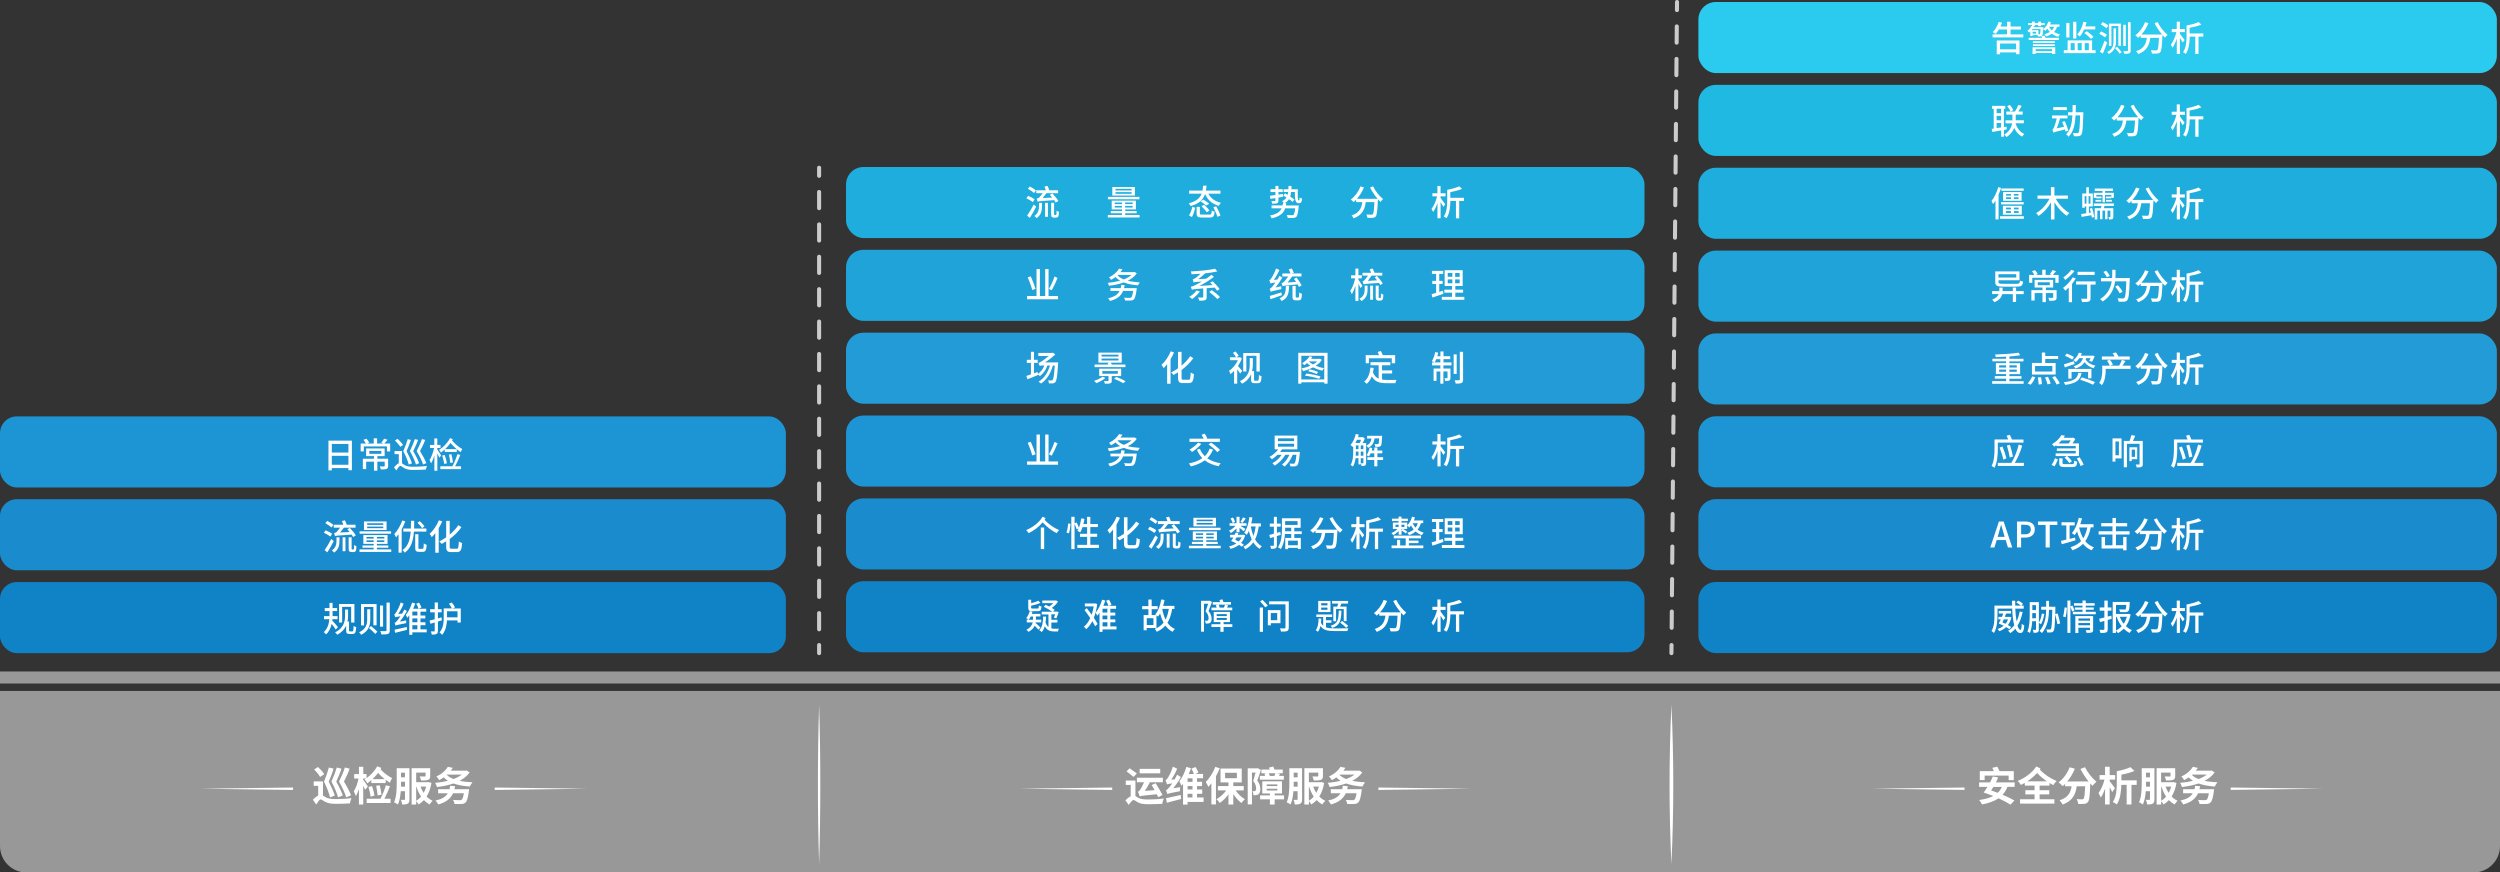 <?xml version="1.0" encoding="UTF-8"?>
<svg id="_图层_2" data-name="图层 2" xmlns="http://www.w3.org/2000/svg" viewBox="0 0 438.34 152.98">
  <rect x="0" y="0" width="438.34" height="152.98" fill="#333333" stroke="none"/>
  <defs>
    <style>
      .cls-1 {
        fill: #20a3d9;
      }

      .cls-1, .cls-2, .cls-3, .cls-4, .cls-5, .cls-6, .cls-7, .cls-8, .cls-9, .cls-10 {
        stroke-width: 0px;
      }

      .cls-2 {
        fill: #0f83c6;
      }

      .cls-3 {
        fill: #1a8ccd;
      }

      .cls-11 {
        stroke: #989898;
        stroke-miterlimit: 10;
        stroke-width: 2.11px;
      }

      .cls-11, .cls-12, .cls-13, .cls-14 {
        fill: none;
      }

      .cls-4 {
        fill: #1d95d4;
      }

      .cls-5 {
        fill: #2bcaef;
      }

      .cls-6 {
        fill: #1eaddd;
      }

      .cls-12, .cls-13, .cls-14 {
        stroke: #cbcbcb;
        stroke-linecap: round;
        stroke-linejoin: round;
        stroke-width: .71px;
      }

      .cls-13 {
        stroke-dasharray: 0 0 2.84 2.84;
      }

      .cls-7 {
        fill: #989898;
      }

      .cls-8 {
        fill: #20b9e2;
      }

      .cls-9 {
        fill: #229bd7;
      }

      .cls-10 {
        fill: #fff;
      }

      .cls-14 {
        stroke-dasharray: 0 0 2.85 2.85;
      }
    </style>
  </defs>
  <g id="_图层_1-2" data-name="图层 1">
    <g>
      <path class="cls-7" d="M0,121.15h438.34v27.18c0,2.57-2.08,4.65-4.65,4.65H4.65c-2.57,0-4.65-2.08-4.65-4.65v-27.18h0Z"/>
      <line class="cls-11" y1="118.79" x2="438.34" y2="118.79"/>
      <g>
        <line class="cls-12" x1="143.62" y1="29.41" x2="143.62" y2="30.83"/>
        <line class="cls-13" x1="143.62" y1="33.66" x2="143.62" y2="111.68"/>
        <line class="cls-12" x1="143.62" y1="113.1" x2="143.62" y2="114.52"/>
      </g>
      <g>
        <line class="cls-12" x1="294.04" y1=".35" x2="294.03" y2="1.77"/>
        <line class="cls-14" x1="294" y1="4.63" x2="293.09" y2="111.68"/>
        <line class="cls-12" x1="293.08" y1="113.1" x2="293.06" y2="114.52"/>
      </g>
      <path class="cls-10" d="M143.62,123.54c.28,9.03.28,18.97,0,28-.28-9.03-.28-18.97,0-28h0Z"/>
      <path class="cls-10" d="M293.06,123.54c.43,9.33.44,18.67,0,28-.44-9.33-.43-18.67,0-28h0Z"/>
      <g>
        <rect class="cls-2" x="148.34" y="101.91" width="140" height="12.46" rx="3.06" ry="3.06"/>
        <rect class="cls-3" x="148.34" y="87.39" width="140" height="12.46" rx="3.06" ry="3.06"/>
        <rect class="cls-4" x="148.34" y="72.86" width="140" height="12.46" rx="3.06" ry="3.06"/>
        <rect class="cls-9" x="148.34" y="58.33" width="140" height="12.46" rx="3.06" ry="3.06"/>
        <rect class="cls-1" x="148.34" y="43.8" width="140" height="12.46" rx="3.06" ry="3.06"/>
        <rect class="cls-6" x="148.34" y="29.28" width="140" height="12.46" rx="3.06" ry="3.06"/>
        <g>
          <path class="cls-10" d="M181.09,35.45c-.24-.22-.74-.5-1.13-.68l.3-.43c.4.15.89.41,1.15.62l-.32.48ZM181.68,36.24c-.33.64-.74,1.38-1.11,1.96l-.48-.38c.33-.47.8-1.25,1.16-1.96l.43.38ZM181.29,33.85c-.22-.23-.69-.55-1.06-.75l.32-.41c.38.19.86.49,1.09.72l-.35.45ZM182.17,35.57h.52v.62c0,.67-.1,1.48-.93,2.06-.08-.12-.27-.29-.4-.38.73-.5.81-1.16.81-1.71v-.6ZM185.11,35.52c-.06-.12-.16-.27-.28-.43-2.43.17-2.73.2-2.92.27-.02-.14-.11-.41-.15-.54.13-.03.32-.07.44-.18.1-.1.39-.46.62-.76h-1.12v-.52h1.67c-.06-.21-.15-.46-.24-.65l.53-.12c.12.23.24.54.31.77h1.55v.52h-2.04c-.21.28-.46.59-.67.85l1.67-.09c-.13-.17-.27-.33-.4-.48l.43-.25c.38.4.85.96,1.06,1.32l-.47.3ZM183.24,35.57h.5v2.44h-.5v-2.44ZM185.07,37.71s.09,0,.11-.02.04-.07.06-.16c0-.1.01-.32.02-.61.1.09.27.17.4.22,0,.27-.03.59-.06.7-.04.12-.1.2-.18.25-.08.05-.21.07-.32.07h-.31c-.12,0-.28-.04-.36-.12-.1-.09-.13-.2-.13-.59v-1.89h.52v1.92c0,.11,0,.17.03.2.02.02.05.02.09.02h.14Z"/>
          <path class="cls-10" d="M199.81,37.69v.44h-5.57v-.44h2.49v-.3h-1.97v-.39h1.97v-.28h-1.81v-1.54h4.24v1.54h-1.87v.28h2v.39h-2v.3h2.52ZM199.78,34.94h-5.52v-.42h5.52v.42ZM198.99,34.29h-3.96v-1.5h3.96v1.5ZM195.46,35.79h1.27v-.28h-1.27v.28ZM196.73,36.39v-.29h-1.27v.29h1.27ZM198.41,33.11h-2.82v.28h2.82v-.28ZM198.41,33.69h-2.82v.29h2.82v-.29ZM198.59,35.5h-1.31v.28h1.31v-.28ZM198.59,36.1h-1.31v.29h1.31v-.29Z"/>
          <path class="cls-10" d="M211.87,33.97c.43.8,1.16,1.35,2.21,1.59-.13.12-.3.36-.38.53-1.18-.33-1.95-1.03-2.41-2.08-.31.93-.98,1.7-2.54,2.12-.05-.14-.2-.36-.31-.49,1.37-.35,1.97-.95,2.25-1.68h-2.19v-.54h2.34c.06-.28.09-.57.12-.87h.6c-.03.3-.07.59-.12.87h2.55v.54h-2.12ZM208.47,37.78c.27-.4.48-1.01.59-1.52l.51.17c-.13.53-.32,1.19-.58,1.62l-.52-.27ZM212.06,37.63c.32,0,.36-.1.4-.72.12.09.36.17.51.2-.07.82-.24,1.03-.87,1.03h-1.32c-.77,0-.97-.16-.97-.73v-1.14h.57v1.14c0,.18.06.22.44.22h1.24ZM210.98,35c.36.2.8.49,1.03.72l-.53.33c-.2-.22-.64-.54-.99-.75l.48-.3ZM211.11,35.9c.34.3.76.73.95,1.02l-.47.3c-.18-.29-.59-.74-.93-1.06l.44-.26ZM213.24,36.17c.3.51.63,1.2.75,1.64l-.55.2c-.11-.44-.41-1.14-.7-1.67l.51-.17Z"/>
          <path class="cls-10" d="M227.56,33.17c-.04,1.27-.04,1.97.17,1.97.1,0,.13-.15.15-.52.12.09.29.17.43.21-.06.64-.22.81-.59.81-.64,0-.69-.76-.69-1.98h-.65c-.04.3-.08.56-.16.8.29.19.56.37.74.51l-.31.44c-.15-.14-.39-.31-.64-.48-.18.28-.43.51-.77.69h.3c-.02.14-.04.27-.07.4h2.26s-.01.16-.03.24c-.1,1.1-.22,1.58-.41,1.76-.15.14-.3.18-.54.2-.2.01-.58.01-.97-.01-.01-.15-.08-.37-.18-.52.39.04.78.04.93.04.13,0,.2-.01.27-.07.12-.1.21-.43.29-1.13h-1.75c-.28.82-.89,1.42-2.37,1.76-.06-.16-.19-.38-.3-.5,1.25-.25,1.78-.67,2.04-1.26h-1.76v-.51h1.93c.03-.13.05-.26.07-.4h.14c-.07-.12-.2-.27-.3-.35.36-.17.61-.37.77-.64-.19-.12-.38-.23-.56-.34l.3-.39c.14.08.3.17.46.27.04-.15.07-.33.1-.51h-.79v-.48h.83c0-.18.01-.37.02-.58h.53c0,.2-.01.4-.02.58h.62s.53,0,.53,0ZM222.67,34.33c.27-.04.6-.08.96-.14v-.51h-.87v-.51h.87v-.57h.53v.57h.75v.51h-.75v.44c.25-.04.51-.08.77-.12l.02.5-.79.14v.51c0,.27-.06.4-.24.48-.18.08-.45.09-.85.09-.02-.14-.09-.35-.16-.48.27,0,.54,0,.61,0,.08,0,.1-.02.1-.09v-.41c-.31.04-.61.09-.86.13l-.11-.52Z"/>
          <path class="cls-10" d="M240.76,32.69c.38.82,1.12,1.73,1.75,2.22-.15.11-.36.33-.46.49-.15-.13-.3-.29-.46-.46,0,.07,0,.15,0,.2-.08,1.85-.17,2.56-.37,2.81-.15.17-.29.22-.51.24-.21.02-.58.02-.96,0-.01-.17-.08-.41-.18-.58.37.03.73.03.87.03.12,0,.2-.01.26-.07.14-.14.22-.72.28-2.13h-1.51c-.16,1.19-.56,2.27-2.13,2.84-.06-.15-.23-.38-.36-.5,1.41-.46,1.75-1.36,1.88-2.34h-1.09v-.41c-.15.15-.29.29-.44.41-.1-.12-.35-.35-.49-.45.72-.53,1.35-1.38,1.7-2.31l.61.18c-.3.74-.74,1.45-1.24,2h3.63c-.49-.57-.99-1.3-1.32-1.98l.53-.22Z"/>
          <path class="cls-10" d="M253.08,36.28c-.1-.2-.3-.54-.49-.85v2.84h-.55v-2.69c-.21.62-.48,1.21-.76,1.59-.06-.17-.2-.4-.29-.53.4-.5.8-1.41.98-2.21h-.82v-.54h.88v-1.29h.55v1.29h.88v.54h-.88v.28c.22.28.72.94.83,1.11l-.35.45ZM256.7,35.23h-.85v3.05h-.57v-3.05h-.98c0,.93-.11,2.21-.68,3.03-.1-.09-.34-.23-.48-.29.56-.81.61-1.98.61-2.84v-1.85c.76-.14,1.62-.37,2.11-.61l.49.45c-.58.24-1.34.43-2.06.56v1h2.4v.54Z"/>
          <path class="cls-10" d="M185.51,51.9v.57h-5.43v-.57h1.66v-4.72h.59v4.72h.93v-4.72h.59v4.72h1.66ZM180.99,50.85c-.14-.57-.49-1.52-.79-2.23l.53-.17c.31.7.68,1.63.84,2.19l-.58.21ZM185.43,48.73c-.29.74-.69,1.59-1.03,2.17l-.48-.25c.33-.56.75-1.46.98-2.17l.53.25Z"/>
          <path class="cls-10" d="M199.32,47.92c-.36.54-.92.98-1.58,1.3.62.16,1.34.25,2.11.3-.12.12-.25.36-.32.51-.94-.07-1.79-.23-2.49-.51-.8.3-1.71.48-2.59.58-.04-.14-.14-.37-.22-.5.74-.07,1.48-.2,2.16-.39-.31-.18-.57-.39-.81-.64-.23.18-.49.35-.78.5-.07-.13-.23-.35-.35-.43.87-.43,1.46-1.02,1.77-1.54l.59.12c-.1.17-.22.33-.35.49h2.4l.1-.02.35.23ZM199.32,50.51s-.02.16-.03.23c-.14,1.09-.28,1.57-.5,1.77-.15.14-.31.17-.56.19-.2.01-.58.01-.96-.01,0-.15-.09-.36-.19-.5.4.04.81.04.97.04.14,0,.21,0,.28-.06.14-.11.25-.46.36-1.16h-1.77c-.4.96-1.14,1.46-2.3,1.76-.06-.13-.22-.37-.33-.48,1-.2,1.66-.58,2.01-1.28h-1.6v-.49h1.79c.05-.17.09-.37.11-.58l.6.05c-.03.19-.07.36-.12.53h2.24ZM195.96,48.27c.25.3.62.54,1.08.73.54-.22,1.01-.48,1.36-.8h-2.37l-.07.07Z"/>
          <path class="cls-10" d="M210.39,51.12c-.36.49-.91.99-1.37,1.31-.11-.11-.35-.3-.5-.38.48-.28.98-.71,1.29-1.13l.58.2ZM211.57,50.54v1.55c0,.3-.07.46-.3.54-.22.09-.55.09-1,.09-.03-.16-.12-.41-.22-.56.35.02.7.02.8.01.1,0,.12-.02.12-.1v-1.5c-1.56.12-1.82.16-2,.23-.03-.1-.11-.37-.17-.52.22-.03.48-.14.85-.33.2-.09.6-.3,1.08-.59-1.12.07-1.32.1-1.45.15-.02-.11-.1-.37-.16-.51.14-.02.27-.11.46-.23.15-.1.54-.4.91-.77-.54.04-1.06.07-1.56.09-.01-.14-.08-.37-.14-.5,1.49-.07,3.24-.23,4.25-.47l.41.47c-.61.14-1.37.26-2.16.34-.38.37-.78.72-1.19,1.01l1.38-.07c.31-.22.64-.45.93-.69l.43.37c-.82.64-1.71,1.17-2.57,1.59l2.34-.15c-.15-.15-.29-.3-.43-.44l.44-.23c.46.43.98,1,1.22,1.38l-.45.28c-.1-.16-.23-.35-.41-.55l-1.41.1ZM212.49,50.88c.49.35,1.11.86,1.43,1.21l-.5.34c-.29-.34-.9-.87-1.4-1.25l.46-.3Z"/>
          <path class="cls-10" d="M224.66,50.18c-.01.16-.01.39.01.51-1.5.33-1.73.4-1.87.49-.03-.11-.12-.4-.19-.54.14-.03.28-.17.48-.4.1-.1.3-.37.53-.7-.62.07-.76.11-.86.16-.03-.12-.13-.42-.2-.58.12-.03.24-.17.37-.37.14-.19.57-.96.81-1.68l.59.27c-.26.6-.61,1.23-.98,1.74l.62-.06c.14-.21.26-.43.37-.66l.5.31c-.35.61-.76,1.21-1.19,1.73l1.02-.21ZM224.75,51.76c-.69.25-1.42.51-1.98.71l-.14-.58c.51-.14,1.28-.39,2.03-.62l.1.49ZM226.03,50.14c-.05,1.33-.23,2.16-1.33,2.64-.07-.15-.23-.36-.35-.48.97-.38,1.08-1.03,1.12-2.16h.56ZM227.75,50.3c-.06-.13-.13-.28-.23-.44-2.17.21-2.45.25-2.63.32-.03-.14-.13-.43-.19-.56.12-.02.3-.07.41-.19.14-.12.5-.6.77-.96h-1.04v-.52h1.43c-.07-.2-.19-.5-.3-.74l.54-.13c.13.24.28.56.35.75l-.39.12h1.72v.52h-1.62c-.25.34-.55.75-.8,1.07l1.48-.13c-.12-.18-.24-.36-.36-.51l.44-.23c.33.43.72,1,.9,1.37l-.48.27ZM227.64,52.17c.11,0,.14-.13.15-.88.12.1.35.18.49.23-.04.89-.17,1.14-.59,1.14h-.48c-.48,0-.59-.17-.59-.69v-1.84h.56v1.84c0,.17.02.2.13.2h.33Z"/>
          <path class="cls-10" d="M238.55,50.51c-.07-.18-.23-.49-.37-.77v3.03h-.53v-2.67c-.17.58-.4,1.13-.63,1.48-.06-.16-.18-.41-.28-.57.37-.49.71-1.42.87-2.21h-.72v-.53h.76v-1.17h.53v1.16h.59v.54h-.59v.23c.16.22.61.92.7,1.08l-.33.4ZM239.28,50.08h.5v.69c0,.69-.12,1.47-1.07,2.02-.07-.12-.24-.31-.35-.4.82-.46.92-1.1.92-1.64v-.67ZM242.03,49.99c-.06-.11-.14-.24-.23-.38-2.24.15-2.53.17-2.73.25-.02-.14-.12-.42-.17-.53.1-.02.21-.07.32-.18.12-.11.41-.51.64-.83h-.96v-.49h1.52c-.07-.19-.17-.41-.27-.59l.5-.17c.14.24.29.54.36.76h1.35v.49h-1.87c-.2.3-.45.65-.66.93l1.63-.1c-.14-.18-.29-.36-.43-.52l.4-.26c.36.41.81.97,1.02,1.32l-.43.3ZM240.24,50.09h.51v2.47h-.51v-2.47ZM241.97,52.25s.07,0,.09-.02c.03-.02.05-.07.06-.16,0-.11.01-.33.02-.62.1.09.28.17.41.22-.01.28-.04.61-.07.72-.04.12-.1.2-.19.25-.07.05-.2.07-.3.07h-.29c-.12,0-.27-.04-.36-.13-.09-.09-.13-.2-.13-.59v-1.9h.52v1.93c0,.11,0,.18.02.2.01.02.04.03.08.03h.12Z"/>
          <path class="cls-10" d="M253.1,51.51c-.67.23-1.39.48-1.95.66l-.14-.59c.22-.06.49-.14.79-.23v-1.57h-.67v-.53h.67v-1.23h-.73v-.53h1.97v.53h-.69v1.23h.59v.53h-.59v1.4c.21-.07.43-.14.64-.21l.1.54ZM256.75,52.05v.52h-3.95v-.52h1.79v-.74h-1.34v-.52h1.34v-.64h-1.29v-2.78h3.16v2.78h-1.29v.64h1.37v.52h-1.37v.74h1.57ZM253.84,48.53h.81v-.67h-.81v.67ZM253.84,49.67h.81v-.68h-.81v.68ZM255.93,47.87h-.79v.67h.79v-.67ZM255.93,48.99h-.79v.68h.79v-.68Z"/>
          <path class="cls-10" d="M185.53,63.56s0,.18-.01.26c-.13,2.13-.25,2.9-.46,3.16-.14.16-.27.22-.45.24-.16.02-.42.02-.69.01-.01-.16-.07-.39-.15-.54.24.02.46.02.57.02.1,0,.15-.01.22-.09.15-.17.27-.83.38-2.53h-.33c-.4,1.41-1.09,2.48-2.07,3.16-.09-.09-.32-.24-.44-.32.98-.6,1.63-1.59,1.99-2.84h-.44c-.27.79-.75,1.42-1.31,1.85-.07-.07-.22-.18-.33-.27l.02.07c-.65.27-1.35.54-1.88.76l-.19-.59c.22-.07.49-.17.8-.27v-2.02h-.72v-.54h.72v-1.4h.54v1.4h.64v.54h-.64v1.83c.2-.08.41-.15.62-.23l.07.34c.5-.34.9-.87,1.12-1.48h-.27c-.27,0-.49.03-.54.09-.04-.13-.16-.4-.24-.54.17-.02.4-.16.63-.31.19-.12.69-.47,1.18-.9h-1.82v-.54h2.43l.13-.05.42.33c-.6.54-1.21,1.01-1.79,1.38h2.31Z"/>
          <path class="cls-10" d="M193.83,66.27c-.41.35-1.07.7-1.59.91-.09-.11-.3-.32-.41-.41.53-.17,1.13-.43,1.48-.71l.53.21ZM197.33,64.37h-5.41v-.46h2.42c-.04-.08-.1-.16-.14-.22l.31-.1h-1.92v-1.77h4.09v1.77h-1.93c.08.1.15.22.21.33h2.37v.46ZM194.93,65.95v.81c0,.27-.06.38-.27.45-.2.07-.5.07-.93.07-.02-.15-.11-.32-.17-.46.29.01.61.01.69.01.09,0,.11-.03.11-.1v-.79h-1.63v-1.3h3.85v1.3h-1.65ZM193.14,62.51h2.97v-.32h-2.97v.32ZM193.14,63.2h2.97v-.34h-2.97v.34ZM193.28,65.53h2.72v-.47h-2.72v.47ZM195.72,66.09c.53.18,1.24.51,1.62.74l-.4.37c-.35-.24-1.05-.58-1.6-.79l.38-.32Z"/>
          <path class="cls-10" d="M205.85,61.78c-.17.41-.38.82-.61,1.21v4.29h-.6v-3.42c-.2.25-.4.48-.61.69-.07-.14-.26-.45-.38-.58.64-.56,1.25-1.46,1.62-2.37l.57.18ZM208.38,66.6c.3,0,.35-.26.39-1.29.15.12.4.24.57.27-.07,1.17-.23,1.59-.91,1.59h-1.01c-.67,0-.87-.22-.87-1v-.88c-.27.17-.53.32-.79.45-.09-.12-.28-.32-.42-.44.39-.19.8-.43,1.21-.71v-2.89h.62v2.41c.57-.48,1.11-1.04,1.51-1.66l.55.36c-.56.79-1.29,1.5-2.06,2.06v1.3c0,.35.05.41.32.41h.89Z"/>
          <path class="cls-10" d="M217.44,65.49c-.11-.19-.32-.49-.51-.75v2.53h-.55v-2.24c-.2.22-.43.41-.64.57-.04-.16-.16-.46-.24-.58.6-.4,1.2-1.11,1.55-1.86h-1.4v-.52h1.06c-.11-.22-.33-.55-.53-.77l.44-.25c.23.23.46.54.57.77l-.42.26h.56l.11-.02.3.2c-.16.48-.4.93-.68,1.35.23.25.64.72.75.85l-.36.46ZM220.5,66.76c.18,0,.22-.17.24-1.01.14.1.32.18.46.22-.06.96-.14,1.22-.71,1.22h-.5c-.45,0-.63-.13-.63-.58v-.98c-.27.62-.75,1.21-1.59,1.65-.07-.12-.26-.34-.37-.43,1.55-.8,1.72-1.99,1.72-2.94v-1.11h.55v1.12c0,.35-.03.75-.14,1.16h.35v1.46c0,.17.05.22.2.22h.41ZM218.54,65.14h-.56v-3.25h2.9v3.25h-.58v-2.75h-1.77v2.75Z"/>
          <path class="cls-10" d="M232.77,61.86v5.41h-.57v-.24h-4.02v.24h-.55v-5.41h5.15ZM232.19,66.53v-4.15h-4.02v4.15h4.02ZM231.77,63.1c-.25.4-.62.74-1.07,1.03.46.2.96.34,1.46.43-.11.1-.25.3-.32.43-.56-.12-1.11-.32-1.61-.58-.56.3-1.17.52-1.76.66-.06-.14-.17-.37-.27-.47.51-.1,1.05-.26,1.55-.48-.22-.14-.41-.3-.58-.46-.16.14-.32.27-.48.37-.09-.1-.27-.27-.38-.35.51-.3,1.03-.77,1.33-1.24l.47.16c-.07.11-.14.22-.23.32h1.48l.08-.02.32.2ZM229.06,65.49c.83.09,1.87.32,2.48.52l-.25.41c-.59-.21-1.64-.45-2.49-.56l.27-.38ZM229.62,64.75c.49.1,1.12.3,1.48.46l-.24.37c-.35-.17-.98-.38-1.48-.49l.24-.33ZM230.21,63.9c.29-.16.54-.34.75-.53h-1.47c.19.19.43.38.72.53Z"/>
          <path class="cls-10" d="M242.33,66.55c.27.05.57.06.88.06.27,0,1.3,0,1.66,0-.09.14-.19.41-.21.58h-1.48c-1.22,0-2.1-.2-2.66-1.19-.2.53-.5.96-.88,1.3-.09-.11-.33-.3-.46-.39.67-.51.99-1.37,1.11-2.46l.58.06c-.04.27-.08.54-.14.78.22.58.57.91,1,1.1v-2.35h-1.43v-.54h3.48v.54h-1.46v.9h1.77v.54h-1.77v1.08ZM240.02,63.69h-.56v-1.42h2.33c-.06-.18-.16-.39-.25-.56l.57-.17c.13.23.27.52.35.73h2.16v1.42h-.59v-.87h-4.01v.87Z"/>
          <path class="cls-10" d="M253.08,63.54h1.42v.53h-1.42v.55h1.24v1.62c0,.24-.04.38-.2.47-.16.09-.4.09-.72.09-.01-.14-.08-.35-.15-.49.22,0,.41,0,.47,0,.06,0,.08-.02.08-.08v-1.1h-.72v2.14h-.54v-2.14h-.67v1.65h-.51v-2.16h1.19v-.55h-1.45v-.53h.43c-.12-.07-.35-.15-.48-.2.27-.41.48-1.02.59-1.61l.54.11c-.05.2-.1.41-.16.61h.54v-.82h.54v.82h1.18v.52h-1.18v.56ZM252.54,63.54v-.56h-.72c-.08.21-.17.41-.27.56h1ZM255.41,65.56h-.53v-3.42h.53v3.42ZM256.53,61.69v4.85c0,.35-.07.51-.28.61-.2.1-.54.11-1.01.11-.03-.15-.11-.42-.19-.59.35.01.68.01.78,0,.1,0,.13-.03.13-.13v-4.86h.56Z"/>
          <path class="cls-10" d="M185.51,80.91v.57h-5.43v-.57h1.66v-4.72h.59v4.72h.93v-4.72h.59v4.72h1.66ZM180.99,79.86c-.14-.57-.49-1.52-.79-2.23l.53-.17c.31.7.68,1.63.84,2.19l-.58.21ZM185.43,77.73c-.29.74-.69,1.59-1.03,2.17l-.48-.25c.33-.56.75-1.46.98-2.17l.53.25Z"/>
          <path class="cls-10" d="M199.32,76.93c-.36.54-.92.98-1.58,1.3.62.16,1.34.25,2.11.3-.12.12-.25.36-.32.51-.94-.07-1.79-.23-2.49-.51-.8.3-1.71.48-2.59.58-.04-.14-.14-.37-.22-.5.74-.07,1.48-.2,2.16-.39-.31-.18-.57-.39-.81-.64-.23.18-.49.35-.78.5-.07-.13-.23-.35-.35-.43.87-.43,1.46-1.02,1.77-1.54l.59.12c-.1.17-.22.33-.35.49h2.4l.1-.02.35.23ZM199.32,79.52s-.02.16-.03.23c-.14,1.09-.28,1.57-.5,1.77-.15.14-.31.17-.56.19-.2.01-.58.01-.96-.01,0-.15-.09-.36-.19-.5.4.04.81.04.97.04.14,0,.21,0,.28-.06.14-.11.25-.46.36-1.16h-1.77c-.4.96-1.14,1.46-2.3,1.76-.06-.13-.22-.37-.33-.48,1-.2,1.66-.58,2.01-1.28h-1.6v-.49h1.79c.05-.17.09-.37.11-.58l.6.05c-.03.19-.07.36-.12.53h2.24ZM195.96,77.27c.25.3.62.54,1.08.73.54-.22,1.01-.48,1.36-.8h-2.37l-.07.07Z"/>
          <path class="cls-10" d="M212.68,78.84c-.25.61-.58,1.1-1,1.51.62.43,1.4.73,2.35.88-.12.12-.28.35-.35.51-1-.19-1.8-.53-2.44-1.03-.67.5-1.49.83-2.44,1.07-.06-.14-.23-.39-.35-.52.94-.19,1.74-.48,2.36-.93-.39-.41-.7-.9-.95-1.48l.52-.16c.2.49.49.93.87,1.29.37-.36.66-.79.85-1.32l.58.17ZM210.63,77.83c-.43.52-1.08,1.08-1.62,1.42-.1-.11-.32-.33-.45-.42.54-.3,1.15-.76,1.51-1.22l.56.22ZM213.89,77.48h-5.33v-.56h2.49c-.09-.21-.23-.48-.36-.7l.54-.19c.17.25.36.6.45.82l-.18.07h2.39v.56ZM212.34,77.6c.55.36,1.25.92,1.58,1.3l-.48.38c-.31-.38-.99-.96-1.55-1.35l.45-.33Z"/>
          <path class="cls-10" d="M227.93,79.24s-.01.16-.03.24c-.12,1.36-.25,1.9-.44,2.1-.13.13-.27.18-.45.19-.17.02-.46.02-.76,0-.01-.14-.07-.35-.15-.49.28.03.55.03.66.03.11,0,.16-.01.22-.07.12-.11.24-.53.33-1.5h-.65c-.33.85-.85,1.59-1.43,2.07-.09-.1-.33-.28-.45-.36.54-.4,1-1.01,1.29-1.71h-.7c-.46.79-1.15,1.46-1.85,1.9-.09-.11-.3-.32-.43-.41.64-.35,1.23-.87,1.63-1.49h-.72c-.32.31-.66.57-.98.79-.09-.11-.31-.32-.44-.41.58-.32,1.15-.8,1.53-1.34h-.62v-2.4h3.98v2.4h-2.69c-.11.16-.22.31-.33.46h3.47ZM224.07,77.35h2.83v-.5h-2.83v.5ZM224.07,78.32h2.83v-.52h-2.83v.52Z"/>
          <path class="cls-10" d="M239.52,81.16c0,.22-.04.37-.17.45-.14.09-.33.1-.62.1-.01-.13-.07-.35-.14-.47v.19h-.4v-1.09h-.51c-.06.52-.2,1.05-.46,1.46-.09-.09-.3-.22-.42-.27.41-.65.46-1.56.46-2.24v-1l-.06.07c-.09-.09-.3-.26-.41-.34.43-.46.75-1.18.93-1.93l.52.11c-.04.15-.09.3-.14.46h.78l.08-.02.34.22c-.1.26-.22.56-.36.81h.59v3.5ZM237.93,77.11c-.08.19-.17.38-.27.56h.75c.09-.16.17-.37.23-.56h-.72ZM238.19,79.9v-.73h-.46v.12c0,.19,0,.4-.02.61h.48ZM237.73,78.75h.46v-.65h-.46v.65ZM239.05,78.75v-.65h-.46v.65h.46ZM238.59,79.18v.73h.46v-.73h-.46ZM238.59,81.23c.18,0,.33,0,.38,0,.06,0,.08-.02.08-.08v-.81h-.46v.89ZM241.01,76.9c-.12.71-.39,1.28-1.13,1.62-.06-.12-.2-.3-.31-.4.61-.26.82-.7.91-1.23h-.77v-.48h2.63s0,.13-.01.2c-.04,1-.09,1.41-.22,1.56-.09.11-.19.15-.35.17-.12.02-.38.02-.63,0,0-.15-.05-.35-.13-.48.22.02.42.02.51.02.08,0,.14,0,.17-.06.07-.07.11-.32.14-.95h-.8ZM242.5,80.66h-1v1.11h-.54v-1.11h-1.21v-.5h1.21v-.67h-.64c-.09.2-.18.4-.28.54-.1-.06-.32-.17-.43-.22.25-.35.43-.85.53-1.35l.47.09c-.03.15-.07.3-.1.45h.46v-.54h.54v.54h.85v.49h-.85v.67h1v.5Z"/>
          <path class="cls-10" d="M253.08,79.79c-.1-.2-.3-.54-.49-.85v2.84h-.55v-2.69c-.21.62-.48,1.21-.76,1.59-.06-.17-.2-.4-.29-.53.4-.5.8-1.41.98-2.21h-.82v-.54h.88v-1.29h.55v1.29h.88v.54h-.88v.28c.22.28.72.94.83,1.11l-.35.45ZM256.7,78.73h-.85v3.05h-.57v-3.05h-.98c0,.93-.11,2.21-.68,3.03-.1-.09-.34-.23-.48-.29.56-.81.61-1.98.61-2.84v-1.85c.76-.14,1.62-.37,2.11-.61l.49.45c-.58.24-1.34.43-2.06.56v1h2.4v.54Z"/>
          <path class="cls-10" d="M183.33,90.84c-.06.1-.11.2-.18.29.85.93,1.71,1.45,2.55,1.82-.15.13-.33.35-.42.54-.8-.41-1.58-.95-2.47-1.9-.67.81-1.54,1.46-2.46,1.89-.1-.17-.27-.39-.43-.54,1.16-.47,2.27-1.3,2.89-2.34l.51.24ZM182.49,92.49h.59v3.78h-.59v-3.78Z"/>
          <path class="cls-10" d="M186.99,93.37c.15-.41.27-1.09.31-1.59l.41.06c-.03.51-.14,1.22-.29,1.68l-.43-.15ZM192.68,95.53v.54h-3.79v-.54h1.72v-1.4h-1.25v-.54h1.25v-1.16h-.8c-.12.35-.25.66-.4.92-.12-.08-.37-.21-.51-.27.08-.12.16-.27.23-.43l-.35.17c-.06-.25-.22-.64-.37-.97v4.43h-.57v-5.67h.57v1.14l.36-.15c.15.29.33.67.4.93.19-.48.33-1.06.41-1.64l.56.09c-.04.31-.11.61-.19.9h.65v-1.25h.57v1.25h1.33v.54h-1.33v1.16h1.2v.54h-1.2v1.4h1.5Z"/>
          <path class="cls-10" d="M196.37,90.78c-.17.41-.38.82-.61,1.21v4.29h-.6v-3.42c-.2.25-.4.48-.61.69-.07-.14-.26-.45-.38-.58.64-.56,1.25-1.46,1.62-2.37l.57.18ZM198.9,95.6c.3,0,.35-.26.39-1.29.15.12.4.24.57.27-.07,1.17-.23,1.59-.91,1.59h-1.01c-.67,0-.87-.22-.87-1v-.88c-.27.17-.53.32-.79.45-.09-.12-.28-.32-.42-.44.39-.19.8-.43,1.21-.71v-2.89h.62v2.41c.57-.48,1.11-1.04,1.51-1.66l.55.36c-.56.79-1.29,1.5-2.06,2.06v1.3c0,.35.05.41.32.41h.89Z"/>
          <path class="cls-10" d="M202.42,93.46c-.24-.22-.74-.5-1.13-.68l.3-.43c.4.15.89.41,1.15.62l-.32.48ZM203.01,94.25c-.33.64-.74,1.38-1.11,1.96l-.48-.38c.33-.47.8-1.25,1.16-1.96l.43.38ZM202.61,91.85c-.22-.23-.69-.55-1.06-.75l.32-.41c.38.19.86.49,1.09.72l-.35.45ZM203.5,93.57h.52v.62c0,.67-.1,1.48-.93,2.06-.08-.12-.27-.29-.4-.38.73-.5.81-1.16.81-1.71v-.6ZM206.43,93.53c-.06-.12-.16-.27-.28-.43-2.43.17-2.73.2-2.92.27-.02-.14-.11-.41-.15-.54.13-.03.32-.07.44-.18.1-.1.39-.46.62-.76h-1.12v-.52h1.67c-.06-.21-.15-.46-.24-.65l.53-.12c.12.23.24.54.31.77h1.55v.52h-2.04c-.21.28-.46.59-.67.85l1.67-.09c-.13-.17-.27-.33-.4-.48l.43-.25c.38.4.85.96,1.06,1.32l-.47.3ZM204.57,93.58h.5v2.44h-.5v-2.44ZM206.4,95.72s.09,0,.11-.02.04-.07.06-.16c0-.1.01-.32.02-.61.1.09.27.17.4.22,0,.27-.03.59-.06.7-.04.12-.1.2-.18.25-.08.05-.21.07-.32.07h-.31c-.12,0-.28-.04-.36-.12-.1-.09-.13-.2-.13-.59v-1.89h.52v1.92c0,.11,0,.17.03.2.02.02.05.02.09.02h.14Z"/>
          <path class="cls-10" d="M214.03,95.69v.44h-5.57v-.44h2.49v-.3h-1.97v-.39h1.97v-.28h-1.81v-1.54h4.24v1.54h-1.87v.28h2v.39h-2v.3h2.52ZM214,92.95h-5.52v-.42h5.52v.42ZM213.21,92.29h-3.96v-1.5h3.96v1.5ZM209.68,93.79h1.27v-.28h-1.27v.28ZM210.95,94.4v-.29h-1.27v.29h1.27ZM212.63,91.11h-2.82v.28h2.82v-.28ZM212.63,91.69h-2.82v.29h2.82v-.29ZM212.81,93.51h-1.31v.28h1.31v-.28ZM212.81,94.11h-1.31v.29h1.31v-.29Z"/>
          <path class="cls-10" d="M216.8,92.66c-.3.32-.67.62-1.01.81-.06-.13-.19-.32-.3-.43.4-.16.84-.5,1.14-.85h-1.04v-.46h1.22v-1.12h.53v1.12h1.22v.46h-1.06c.3.18.75.46.88.55l-.31.41c-.15-.14-.46-.4-.74-.6v.77h-.53v-.65ZM217.76,95.86c-.14-.11-.31-.22-.51-.33-.43.33-.93.56-1.5.71-.05-.12-.16-.33-.26-.43.48-.11.92-.28,1.29-.54-.3-.16-.62-.3-.91-.42.12-.17.25-.39.38-.61h-.57v-.47h.8c.06-.14.12-.26.15-.38l.51.1c-.04.09-.08.19-.12.28h.91l.09-.02.31.12c-.16.53-.4.96-.72,1.32.18.1.35.2.48.3l-.35.38ZM216.13,91.71c-.05-.22-.2-.55-.37-.8l.42-.17c.16.23.33.56.38.78l-.44.19ZM216.81,94.23c-.08.15-.16.29-.23.42.2.09.41.18.61.29.2-.2.38-.44.51-.71h-.88ZM218.42,90.91c-.19.28-.38.57-.55.77l-.37-.17c.15-.22.33-.56.44-.8l.48.2ZM220.7,92.31c-.13.9-.32,1.64-.64,2.26.3.53.69.94,1.18,1.21-.13.1-.29.31-.38.45-.45-.27-.82-.67-1.11-1.14-.35.5-.81.9-1.42,1.22-.05-.12-.21-.36-.3-.47.64-.3,1.11-.72,1.44-1.27-.2-.45-.37-.94-.5-1.48-.11.26-.24.49-.38.69-.09-.1-.3-.28-.43-.36.48-.65.76-1.67.9-2.76l.53.07c-.05.36-.12.71-.2,1.04h1.69v.54h-.4ZM219.31,92.31c.1.59.26,1.15.46,1.66.18-.48.31-1.03.4-1.66h-.86Z"/>
          <path class="cls-10" d="M223.88,93.98v1.61c0,.28-.06.44-.22.53-.17.09-.41.11-.8.11-.01-.14-.08-.38-.15-.53.25,0,.48,0,.54,0,.08,0,.11-.02.11-.11v-1.44l-.67.2-.13-.56c.22-.06.49-.14.8-.22v-1.23h-.72v-.53h.72v-1.19h.53v1.19h.66v.53h-.66v1.08l.59-.17.08.52-.67.21ZM226.94,93.63v.69h1.14v1.94h-.52v-.2h-1.71v.22h-.5v-1.96h1.05v-.69h-1.1c-.07.9-.25,1.92-.74,2.65-.1-.09-.34-.27-.48-.33.63-.93.69-2.26.69-3.23v-1.85h3.28v1.67h-1.12v.62h1.31v.48h-1.31ZM226.4,93.15v-.62h-1.07v.19c0,.14,0,.28,0,.43h1.08ZM225.33,91.37v.67h2.18v-.67h-2.18ZM227.56,94.8h-1.71v.8h1.71v-.8Z"/>
          <path class="cls-10" d="M233.65,90.7c.38.82,1.12,1.73,1.76,2.22-.15.11-.36.33-.46.49-.15-.13-.3-.29-.46-.46,0,.07,0,.15,0,.2-.08,1.85-.17,2.56-.37,2.81-.15.17-.29.22-.51.24-.21.02-.58.02-.96,0-.01-.17-.08-.41-.19-.58.37.03.73.03.87.03.12,0,.2-.01.26-.07.14-.14.22-.72.28-2.13h-1.51c-.16,1.19-.56,2.27-2.13,2.84-.06-.15-.23-.38-.36-.5,1.41-.46,1.75-1.36,1.88-2.34h-1.09v-.41c-.15.15-.29.29-.44.41-.11-.12-.35-.35-.49-.45.72-.53,1.35-1.38,1.7-2.31l.61.18c-.3.74-.74,1.45-1.24,2h3.63c-.49-.57-.99-1.3-1.32-1.98l.53-.22Z"/>
          <path class="cls-10" d="M238.87,94.29c-.1-.2-.3-.54-.49-.85v2.84h-.55v-2.69c-.21.62-.48,1.21-.76,1.59-.06-.17-.2-.4-.29-.53.4-.5.8-1.41.98-2.21h-.82v-.54h.88v-1.29h.55v1.29h.88v.54h-.88v.28c.22.28.72.94.83,1.11l-.35.45ZM242.49,93.23h-.85v3.05h-.57v-3.05h-.98c0,.93-.11,2.21-.68,3.03-.1-.09-.34-.23-.48-.29.56-.81.61-1.98.61-2.84v-1.85c.76-.14,1.62-.37,2.11-.61l.49.45c-.58.24-1.34.43-2.06.56v1h2.4v.54Z"/>
          <path class="cls-10" d="M245.23,93.12c-.28.29-.63.56-.95.71-.07-.11-.22-.28-.33-.37.39-.14.81-.43,1.09-.72h-.82v-1.11h1v-.27h-1.16v-.42h1.16v-.35h.51v.35h1.12v.42h-1.12v.27h1v.47c.4-.35.69-.9.85-1.5l.51.12c-.05.18-.11.37-.19.54h1.64v.46h-.4c-.14.45-.33.82-.59,1.13.29.23.65.43,1.07.55-.1.1-.25.31-.32.44-.43-.15-.79-.38-1.09-.65-.31.28-.7.48-1.14.64-.06-.11-.22-.32-.33-.41.45-.14.83-.32,1.13-.58-.18-.23-.34-.47-.46-.7-.1.14-.21.26-.32.37-.07-.1-.25-.29-.36-.38v.61h-.74c.27.13.58.33.74.47l-.24.33c-.16-.16-.48-.36-.75-.51v.72h-.51v-.63ZM247.05,95.64h2.51v.48h-5.57v-.48h.97v-.98h.54v.98h.97v-1.25h-2.09v-.48h4.78v.48h-2.13v.4h1.68v.44h-1.68v.42ZM244.68,92.39h.55v-.39h-.55v.39ZM245.73,92v.39h.52v-.39h-.52ZM245.92,92.74h-.19v.22l.19-.22ZM247.69,91.73c.12.27.28.53.5.79.18-.23.32-.48.41-.79h-.91Z"/>
          <path class="cls-10" d="M253.1,95.02c-.67.23-1.39.48-1.95.66l-.14-.59c.22-.06.49-.14.79-.23v-1.57h-.67v-.53h.67v-1.23h-.73v-.53h1.97v.53h-.69v1.23h.59v.53h-.59v1.4c.21-.07.43-.14.64-.21l.1.54ZM256.76,95.56v.52h-3.95v-.52h1.79v-.74h-1.34v-.52h1.34v-.64h-1.29v-2.78h3.16v2.78h-1.29v.64h1.37v.52h-1.37v.74h1.57ZM253.84,92.04h.81v-.67h-.81v.67ZM253.84,93.18h.81v-.68h-.81v.68ZM255.93,91.37h-.79v.67h.79v-.67ZM255.93,92.5h-.79v.68h.79v-.68Z"/>
          <path class="cls-10" d="M181.58,109.24c.3.25.66.58.85.8l-.36.37c-.14-.18-.4-.44-.65-.69-.18.38-.51.76-1.09,1.07-.08-.11-.24-.27-.37-.37.74-.36,1.01-.85,1.11-1.29h-1.04v-.48h.3c-.1-.09-.28-.22-.4-.28.28-.32.49-.77.61-1.22l.49.1c-.04.13-.07.25-.12.38h1.51v.46h-.79v.56h.93v.48h-.98l-.02.09ZM181.05,107.17c-.62,0-.76-.14-.76-.66v-1.36h.51v.62c.48-.12.95-.29,1.25-.44l.37.38c-.45.2-1.06.37-1.63.5v.3c0,.17.05.19.3.19h.81c.19,0,.23-.07.25-.54.11.07.33.15.47.19-.07.66-.21.82-.67.82h-.92ZM181.13,108.66v-.56h-.41c-.11.21-.22.4-.35.56h.76ZM184.33,110.18c.18.05.37.06.56.06.12,0,.59,0,.76,0-.07.12-.13.35-.15.48h-.64c-.7,0-1.28-.17-1.67-.93-.12.41-.28.75-.53,1.03-.09-.08-.31-.25-.44-.32.53-.51.65-1.35.68-2.4l.51.02c-.01.37-.04.71-.09,1.02.13.38.3.63.51.8v-2.2h-1.18v-.48h1.84c-.35-.27-.98-.64-1.49-.87l.33-.35c.2.09.43.19.65.3.24-.17.49-.38.69-.59h-1.92v-.45h2.31l.1-.03.35.22c-.27.4-.67.8-1.08,1.1.2.12.37.23.5.33l-.3.32h.55l.09-.02.35.09c-.12.38-.27.83-.41,1.12l-.42-.13c.07-.15.15-.36.22-.59h-.67v.96h1.06v.48h-1.06v1.02Z"/>
          <path class="cls-10" d="M192.38,105.89c-.1.92-.31,1.74-.59,2.43.27.41.51.79.66,1.09l-.43.4c-.12-.25-.3-.56-.5-.89-.3.58-.67,1.05-1.08,1.4-.09-.14-.27-.34-.4-.43.44-.33.82-.87,1.12-1.51-.33-.5-.68-.99-1-1.42l.39-.33c.27.35.57.75.86,1.15.15-.46.28-.95.36-1.46h-1.56v-.51h1.71l.1-.02.36.12ZM195.76,110.36h-2.45v.43h-.53v-3.34c-.13.19-.25.36-.4.52-.06-.15-.18-.4-.27-.54.5-.59.92-1.55,1.13-2.29l.57.16c-.1.3-.22.61-.36.91h.9c-.08-.25-.25-.6-.41-.87l.5-.2c.17.28.36.63.44.88l-.44.2h1.25v.52h-1.01v.67h.87v.52h-.87v.67h.88v.51h-.88v.72h1.08v.53ZM194.16,106.73h-.85v.67h.85v-.67ZM194.16,107.92h-.85v.67h.85v-.67ZM193.32,109.83h.85v-.72h-.85v.72Z"/>
          <path class="cls-10" d="M205.52,106.77c-.17.98-.42,1.78-.82,2.42.33.49.76.86,1.3,1.09-.13.12-.31.34-.4.5-.53-.26-.93-.64-1.27-1.09-.39.45-.88.81-1.51,1.09-.06-.14-.22-.4-.33-.51.65-.27,1.14-.62,1.52-1.09-.25-.48-.45-1.01-.61-1.61-.11.2-.23.39-.36.55-.06-.06-.16-.14-.27-.23v2.22h-1.72v.4h-.53v-2.66h.84v-1.04h-1.1v-.53h1.1v-1.16h.57v1.16h1.05v.53h-1.05v1.04h.77c-.06-.04-.1-.08-.15-.1.53-.6.88-1.59,1.06-2.64l.58.09c-.06.35-.15.7-.25,1.03h1.98v.54h-.43ZM202.24,108.39h-1.17v1.19h1.17v-1.19ZM203.78,106.78c.12.68.32,1.32.59,1.85.27-.51.44-1.13.57-1.87h-1.16Z"/>
          <path class="cls-10" d="M212.51,105.55c-.19.51-.41,1.11-.61,1.59.43.5.53.95.54,1.32,0,.36-.08.62-.27.75-.09.06-.2.1-.34.12-.12.01-.28.01-.43,0,0-.14-.06-.36-.13-.5.12.02.24.02.33.01.07,0,.14-.02.19-.06.09-.06.12-.22.12-.4,0-.31-.1-.73-.54-1.19.17-.4.33-.92.46-1.33h-.73v4.89h-.51v-5.41h1.44l.08-.02.38.22ZM213.52,106.02h-.88v-.45h1.3c-.04-.12-.09-.25-.12-.36l.51-.13c.07.15.14.34.19.49h1.32v.45h-2.18c.08.15.15.35.19.48l-.12.04h.87c.07-.17.15-.37.19-.51l.56.12-.21.39h.92v.46h-3.65v-.46h.92c-.04-.14-.1-.28-.15-.41l.36-.1ZM216.07,109.93h-1.53v.85h-.56v-.85h-1.57v-.48h1.57v-.38h-1.17v-1.78h2.85v1.78h-1.12v.38h1.53v.48ZM213.33,108.02h1.77v-.34h-1.77v.34ZM213.33,108.7h1.77v-.35h-1.77v.35Z"/>
          <path class="cls-10" d="M220.88,106.52h.57v4.26h-.57v-4.26ZM221.35,105.17c.31.3.74.74.95,1l-.45.32c-.19-.27-.61-.71-.91-1.04l.41-.27ZM222.82,109.26v.38h-.52v-2.66h2.21v2.29h-1.69ZM225.96,110.04c0,.34-.07.51-.29.6-.21.09-.55.11-1.06.1-.02-.16-.11-.41-.19-.56.35.01.73.01.83,0,.11,0,.14-.04.14-.15v-4.07h-2.87v-.53h3.45v4.6ZM222.82,107.49v1.25h1.12v-1.25h-1.12Z"/>
          <path class="cls-10" d="M232.49,110c.43.15.98.18,1.63.18.33,0,1.9,0,2.31-.01-.08.12-.16.33-.19.48h-2.13c-1.24,0-2.07-.13-2.59-.88-.09.39-.22.73-.43,1-.07-.07-.29-.22-.4-.27.38-.47.49-1.21.51-2.07l.47.04c-.01.25-.03.49-.06.72.1.22.23.4.39.53v-1.54h-1.2v-.44h2.77v.44h-1.08v.58h.96v.43h-.96v.82ZM233.28,107.32h-2.15v-1.96h2.15v1.96ZM232.75,105.76h-1.1v.39h1.1v-.39ZM232.75,106.53h-1.1v.39h1.1v-.39ZM235.2,107.06c-.04,1.69-.21,2.58-1.62,3.04-.05-.11-.17-.29-.27-.38,1.28-.39,1.38-1.12,1.42-2.66h.48ZM234.46,106.36c.06-.15.12-.35.18-.53h-1.08v-.46h2.81v.46h-1.17c-.07.19-.15.37-.23.53h1.13v2.55h-.49v-2.12h-1.35v2.14h-.48v-2.57h.68ZM236.04,110.08c-.23-.25-.69-.64-1.06-.91l.33-.3c.36.25.83.62,1.08.86l-.34.35Z"/>
          <path class="cls-10" d="M244.82,105.2c.38.82,1.12,1.73,1.75,2.22-.15.11-.36.33-.46.49-.15-.13-.3-.29-.46-.46,0,.07,0,.15,0,.2-.08,1.85-.17,2.56-.37,2.81-.15.17-.29.22-.51.24-.21.02-.58.02-.96,0-.01-.17-.08-.41-.18-.58.37.03.73.03.87.03.12,0,.2-.01.26-.07.14-.14.22-.72.28-2.13h-1.51c-.16,1.19-.56,2.27-2.13,2.84-.06-.15-.23-.38-.36-.5,1.41-.46,1.75-1.36,1.88-2.34h-1.09v-.41c-.15.15-.29.29-.44.41-.1-.12-.35-.35-.49-.45.72-.53,1.35-1.38,1.7-2.31l.61.18c-.3.74-.74,1.45-1.24,2h3.63c-.49-.57-.99-1.3-1.32-1.98l.53-.22Z"/>
          <path class="cls-10" d="M253.08,108.79c-.1-.2-.3-.54-.49-.85v2.84h-.55v-2.69c-.21.62-.48,1.21-.76,1.59-.06-.17-.2-.4-.29-.53.4-.5.8-1.41.98-2.21h-.82v-.54h.88v-1.29h.55v1.29h.88v.54h-.88v.28c.22.28.72.94.83,1.11l-.35.45ZM256.7,107.73h-.85v3.05h-.57v-3.05h-.98c0,.93-.11,2.21-.68,3.03-.1-.09-.34-.23-.48-.29.56-.81.61-1.98.61-2.84v-1.85c.76-.14,1.62-.37,2.11-.61l.49.45c-.57.24-1.34.43-2.06.56v1h2.4v.54Z"/>
        </g>
      </g>
      <rect class="cls-2" x="297.79" y="102.05" width="140" height="12.46" rx="3.06" ry="3.06"/>
      <rect class="cls-3" x="297.79" y="87.52" width="140" height="12.46" rx="3.06" ry="3.06"/>
      <rect class="cls-4" x="297.79" y="72.99" width="140" height="12.46" rx="3.06" ry="3.06"/>
      <rect class="cls-9" x="297.79" y="58.46" width="140" height="12.46" rx="3.06" ry="3.06"/>
      <rect class="cls-1" x="297.79" y="43.94" width="140" height="12.46" rx="3.06" ry="3.06"/>
      <rect class="cls-8" x="297.79" y="14.88" width="140" height="12.46" rx="3.06" ry="3.06"/>
      <rect class="cls-5" x="297.79" y=".35" width="140" height="12.46" rx="3.06" ry="3.06"/>
      <rect class="cls-6" x="297.79" y="29.41" width="140" height="12.46" rx="3.06" ry="3.06"/>
      <g>
        <path class="cls-10" d="M354.76,6.02v.54h-5.39v-.54h2.53v-.85h-1.43c-.18.3-.36.56-.55.77-.12-.08-.38-.23-.53-.31.45-.42.83-1.11,1.06-1.79l.58.14c-.08.22-.17.45-.27.67h1.15v-.84h.61v.84h1.83v.53h-1.83v.85h2.26ZM350.1,7.1h3.99v2.4h-.6v-.31h-2.81v.33h-.58v-2.41ZM350.68,7.63v1.02h2.81v-1.02h-2.81Z"/>
        <path class="cls-10" d="M360.68,4.7c-.12.36-.3.67-.54.91.31.19.66.33,1.06.42-.11.1-.25.3-.32.43-.43-.12-.8-.3-1.12-.54-.29.2-.63.36-1.01.48-.05-.1-.19-.31-.28-.4.36-.1.67-.23.94-.4-.17-.17-.32-.36-.44-.57-.11.14-.23.26-.35.37-.08-.08-.25-.22-.37-.28-.04.7-.09,1-.19,1.12-.09.09-.18.13-.31.14-.1.01-.27.02-.45,0,0-.06-.02-.14-.04-.22h-.88v.15h-.4v-.78c-.06.06-.13.12-.2.18-.07-.1-.22-.24-.32-.3.35-.24.58-.57.71-.86l.12.02v-.17h-.69v-.36h.69v-.25h.48v.25h.6v-.25h.49v.25h.66v.36h-.66v.19h-.49v-.19h-.6v.2h-.28l.11.02s-.04.09-.06.14h1.73s0,.12,0,.18v.16c.39-.32.71-.8.88-1.32l.46.1c-.05.14-.11.28-.17.41h1.66v.4h-.42ZM358.45,6.22c.08.12.17.27.23.41h2.33v.38h-5.31v-.38h2.39c-.04-.09-.1-.19-.15-.27l.51-.14ZM357.41,6.03h.12s.09,0,.12-.05c.06-.07.1-.3.14-.88h-1.42c-.04.06-.08.12-.13.18h1.17v.75ZM356.38,8.29h3.98v1.17h-.57v-.17h-2.87v.18h-.54v-1.17ZM357,5.57h-.61v.32h.61v-.32ZM360.29,7.54h-3.85v-.32h3.85v.32ZM356.44,7.76h3.85v.31h-3.85v-.31ZM356.93,8.61v.36h2.87v-.36h-2.87ZM359.27,4.7c.12.23.29.44.49.64.17-.18.32-.39.41-.64h-.9Z"/>
        <path class="cls-10" d="M367.44,8.8v.52h-5.58v-.52h.67v-1.72h4.29v1.72h.62ZM362.85,6.57h-.56v-2.55h.56v2.55ZM363.06,8.8h.71v-1.24h-.71v1.24ZM364.06,6.76h-.57v-2.94h.57v2.94ZM365.42,5.16c-.21.49-.47.92-.75,1.25-.1-.1-.33-.27-.46-.35.5-.53.88-1.37,1.09-2.25l.56.1c-.06.25-.14.49-.22.72h1.74v.52h-1.95ZM364.29,7.56v1.24h.71v-1.24h-.71ZM365.9,5.48c.41.28.91.7,1.17,1l-.46.34c-.23-.28-.74-.73-1.15-1.04l.45-.3ZM365.53,7.56v1.24h.72v-1.24h-.72Z"/>
        <path class="cls-10" d="M368.4,5.5c.33.16.79.42,1.02.59l-.34.46c-.22-.18-.67-.45-1-.64l.32-.41ZM369.01,7.14l.46.3c-.22.65-.5,1.38-.76,1.95l-.52-.3c.24-.48.57-1.25.82-1.96ZM368.68,3.86c.33.17.78.43,1.01.62l-.36.47c-.21-.2-.65-.48-.99-.67l.34-.41ZM371.01,4.97v2.24c0,.81-.18,1.73-1.28,2.26-.04-.1-.17-.28-.26-.36,1-.48,1.11-1.19,1.11-1.91v-2.23h.43ZM371.88,4.14v3.89h-.46v-3.47h-1.21v3.49h-.44v-3.91h2.11ZM371.2,8.22c.3.29.65.69.81.96l-.36.24c-.16-.27-.51-.69-.81-.99l.36-.21ZM372.73,4.35v3.71h-.45v-3.71h.45ZM373.58,3.88v4.96c0,.28-.07.43-.24.5-.17.09-.45.1-.88.1-.02-.12-.09-.34-.16-.48.31.01.61,0,.69,0,.09,0,.12-.03.12-.12V3.88h.46Z"/>
        <path class="cls-10" d="M378.32,3.89c.38.82,1.12,1.73,1.75,2.22-.15.11-.36.33-.46.49-.15-.13-.3-.29-.46-.46,0,.07,0,.15,0,.2-.08,1.85-.17,2.56-.37,2.81-.15.17-.29.22-.51.24-.21.02-.58.02-.96,0-.01-.17-.08-.41-.18-.58.37.03.73.03.87.03.12,0,.2-.01.26-.07.14-.14.22-.72.28-2.13h-1.51c-.16,1.19-.56,2.27-2.13,2.84-.06-.15-.23-.38-.36-.5,1.41-.46,1.75-1.36,1.88-2.34h-1.09v-.41c-.15.15-.29.29-.44.41-.1-.12-.35-.35-.49-.45.72-.53,1.35-1.38,1.7-2.31l.61.18c-.3.74-.74,1.45-1.24,2h3.63c-.49-.57-.99-1.3-1.32-1.98l.53-.22Z"/>
        <path class="cls-10" d="M382.71,7.48c-.1-.2-.3-.54-.49-.85v2.84h-.55v-2.69c-.21.62-.48,1.21-.76,1.59-.06-.17-.2-.4-.29-.53.4-.5.8-1.41.98-2.21h-.82v-.54h.88v-1.29h.55v1.29h.88v.54h-.88v.28c.22.28.72.94.83,1.11l-.35.45ZM386.33,6.42h-.85v3.05h-.57v-3.05h-.98c0,.93-.11,2.21-.68,3.03-.1-.09-.34-.23-.48-.29.56-.81.61-1.98.61-2.84v-1.85c.76-.14,1.62-.37,2.11-.61l.49.45c-.57.24-1.34.43-2.06.56v1h2.4v.54Z"/>
        <path class="cls-10" d="M351.36,22.77v1.21h-.49v-1.11c-.57.09-1.11.19-1.54.27l-.12-.54c.11-.01.24-.03.36-.05v-3.47h-.3v-.52h2.33v.52h-.24v3.19l.45-.07.04.49-.49.09ZM350.08,19.07v.77h.78v-.77h-.78ZM350.08,21.09h.78v-.78h-.78v.78ZM350.08,22.46c.25-.04.51-.08.78-.12v-.77h-.78v.89ZM353.4,21.62c.26.85.78,1.55,1.54,1.87-.13.11-.3.33-.38.47-.62-.31-1.08-.85-1.39-1.53-.22.56-.62,1.12-1.34,1.6-.09-.12-.28-.31-.43-.41.96-.59,1.29-1.35,1.4-2h-1.16v-.52h1.21c0-.09,0-.17,0-.25v-.76h-1.07v-.53h.75c-.12-.27-.36-.66-.6-.94l.47-.23c.25.28.5.66.61.92l-.47.25h.75c.22-.33.46-.81.6-1.16l.59.16c-.19.35-.41.71-.6,1h.77v.53h-1.22v.77c0,.07,0,.15,0,.23h1.43v.52h-1.46Z"/>
        <path class="cls-10" d="M362.15,23.06c-.02-.1-.06-.23-.1-.36-1.62.39-1.85.48-2.01.56v-.02s0,.01,0,.02c-.03-.11-.12-.38-.18-.52.1-.04.19-.2.29-.42.07-.19.32-.87.47-1.56h-.82v-.52h2.7v.52h-1.3c-.14.6-.37,1.22-.58,1.75l1.28-.29c-.1-.29-.21-.6-.32-.86l.46-.12c.24.53.5,1.24.61,1.66l-.49.17ZM362.39,19.3h-2.38v-.51h2.38v.51ZM365.28,19.68s0,.2,0,.28c-.07,2.5-.14,3.38-.35,3.65-.13.18-.27.24-.47.27-.19.02-.52.02-.84,0-.01-.16-.08-.4-.17-.56.33.03.62.03.75.03.11,0,.17-.01.24-.09.15-.18.22-.96.28-3.03h-.8c-.08,1.53-.34,2.89-1.23,3.74-.09-.14-.28-.34-.43-.43.8-.74,1.03-1.94,1.11-3.31h-.77v-.55h.79c.01-.41.01-.83.01-1.27h.57c0,.43,0,.85-.02,1.27h1.35Z"/>
        <path class="cls-10" d="M374.12,18.39c.38.82,1.12,1.73,1.76,2.22-.15.11-.36.33-.46.49-.15-.13-.3-.29-.46-.46,0,.07,0,.15,0,.2-.08,1.85-.17,2.56-.37,2.81-.15.17-.29.22-.51.24-.21.02-.58.02-.96,0-.01-.17-.08-.41-.19-.58.37.03.73.03.87.03.12,0,.2-.01.26-.07.14-.14.22-.72.28-2.13h-1.51c-.16,1.19-.56,2.27-2.13,2.84-.06-.15-.23-.38-.36-.5,1.41-.46,1.75-1.36,1.88-2.34h-1.09v-.41c-.15.15-.29.29-.44.41-.11-.12-.35-.35-.49-.45.72-.53,1.35-1.38,1.7-2.31l.61.18c-.3.74-.74,1.45-1.24,2h3.63c-.49-.57-.99-1.3-1.32-1.98l.53-.22Z"/>
        <path class="cls-10" d="M382.71,21.98c-.1-.2-.3-.54-.49-.85v2.84h-.55v-2.69c-.21.62-.48,1.21-.76,1.59-.06-.17-.2-.4-.29-.53.4-.5.8-1.41.98-2.21h-.82v-.54h.88v-1.29h.55v1.29h.88v.54h-.88v.28c.22.28.72.94.83,1.11l-.35.45ZM386.33,20.93h-.85v3.05h-.57v-3.05h-.98c0,.93-.11,2.21-.68,3.03-.1-.09-.34-.23-.48-.29.56-.81.61-1.98.61-2.84v-1.85c.76-.14,1.62-.37,2.11-.61l.49.45c-.57.24-1.34.43-2.06.56v1h2.4v.54Z"/>
        <path class="cls-10" d="M350.86,32.96c-.12.4-.27.79-.44,1.17v4.34h-.54v-3.29c-.14.23-.28.44-.43.62-.04-.13-.18-.43-.27-.56.5-.6.92-1.51,1.19-2.43l.5.14ZM354.86,37.91v.45h-4.18v-.45h4.18ZM354.83,35.84h-3.97v-.4h3.97v.4ZM354.82,33.46h-3.9v-.41h3.9v.41ZM351.18,37.65v-1.57h3.31v1.57h-3.31ZM351.21,35.21v-1.53h3.25v1.53h-3.25ZM351.71,36.71h.88v-.31h-.88v.31ZM351.71,37.33h.88v-.32h-.88v.32ZM351.74,34.3h.85v-.29h-.85v.29ZM351.74,34.89h.85v-.3h-.85v.3ZM353.91,34.01h-.81v.29h.81v-.29ZM353.91,34.59h-.81v.3h.81v-.3ZM353.94,36.4h-.83v.31h.83v-.31ZM353.94,37.01h-.83v.32h.83v-.32Z"/>
        <path class="cls-10" d="M360.46,34.85c.54,1,1.46,1.98,2.37,2.5-.14.11-.33.34-.43.49-.82-.51-1.6-1.4-2.18-2.36v3h-.61v-2.99c-.56.99-1.35,1.85-2.18,2.37-.09-.14-.29-.37-.43-.49.93-.51,1.83-1.5,2.35-2.52h-2.1v-.57h2.35v-1.47h.61v1.47h2.37v.57h-2.13Z"/>
        <path class="cls-10" d="M366.82,36.46c.16.5.32,1.15.37,1.58l-.41.14c-.01-.13-.04-.28-.07-.44-.62.11-1.24.21-1.74.29l-.06-.51c.25-.03.55-.07.88-.12v-1.21h-.28v.25h-.42v-2.52h.71v-1.09h.46v1.09h.69v2.28h-.69v1.14l.35-.06c-.06-.24-.12-.47-.19-.69l.39-.14ZM365.51,35.71h.32v-1.32h-.32v1.32ZM366.53,34.39h-.33v1.32h.33v-1.32ZM367.54,34.69h-.43v-.89h1.53v-.31h-1.35v-.43h3.18v.43h-1.38v.31h1.54v.89h-.45v-.51h-1.09v1.29h-.44v-1.29h-1.09v.28h.91v.31h-.92v-.09ZM369.02,36.11c-.04.14-.1.27-.15.39h1.67v1.5c0,.22-.03.33-.16.41-.14.07-.31.08-.57.08-.01-.14-.07-.31-.13-.43.13,0,.25,0,.29,0,.05,0,.06-.02.06-.07v-1.07h-.51v1.51h-.42v-1.51h-.46v1.51h-.43v-1.51h-.47v1.56h-.46v-1.98h1.08c.04-.12.07-.26.11-.39h-1.35v-.44h3.52v.44h-1.62ZM367.41,35.04h1.03v.32h-1.03v-.32ZM370.15,34.46v.31h-.9v-.31h.9ZM369.26,35.04h1.03v.32h-1.03v-.32Z"/>
        <path class="cls-10" d="M376.74,32.89c.38.82,1.12,1.73,1.75,2.22-.15.11-.36.33-.46.49-.15-.13-.3-.29-.46-.46,0,.07,0,.15,0,.2-.08,1.85-.17,2.56-.37,2.81-.15.17-.29.22-.51.24-.21.02-.58.02-.96,0-.01-.17-.08-.41-.18-.58.37.03.73.03.87.03.12,0,.2-.01.26-.07.14-.14.22-.72.28-2.13h-1.51c-.16,1.19-.56,2.27-2.13,2.84-.06-.15-.23-.38-.36-.5,1.41-.46,1.75-1.36,1.88-2.34h-1.09v-.41c-.15.15-.29.29-.44.41-.1-.12-.35-.35-.49-.45.72-.53,1.35-1.38,1.7-2.31l.61.18c-.3.74-.74,1.45-1.24,2h3.63c-.49-.57-.99-1.3-1.32-1.98l.53-.22Z"/>
        <path class="cls-10" d="M382.71,36.48c-.1-.2-.3-.54-.49-.85v2.84h-.55v-2.69c-.21.62-.48,1.21-.76,1.59-.06-.17-.2-.4-.29-.53.4-.5.8-1.41.98-2.21h-.82v-.54h.88v-1.29h.55v1.29h.88v.54h-.88v.28c.22.28.72.94.83,1.11l-.35.45ZM386.33,35.43h-.85v3.05h-.57v-3.05h-.98c0,.93-.11,2.21-.68,3.03-.1-.09-.34-.23-.48-.29.56-.81.61-1.98.61-2.84v-1.85c.76-.14,1.62-.37,2.11-.61l.49.45c-.57.24-1.34.43-2.06.56v1h2.4v.54Z"/>
        <path class="cls-10" d="M354.83,51.57h-1.34v1.38h-.57v-1.38h-1.86c-.12.52-.46,1.05-1.38,1.42-.07-.13-.25-.35-.38-.45.69-.27,1.01-.62,1.15-.98h-1.16v-.52h1.27v-.61h.57v.61h1.79v-.61h.57v.61h1.34v.52ZM351.24,50.26c-1.09,0-1.4-.16-1.4-.81v-1.86h4.25v1.55h-3.68v.3c0,.26.12.32.82.32h2.31c.5,0,.59-.09.65-.56.14.08.38.16.54.18-.1.71-.31.88-1.16.88h-2.32ZM350.4,48.08v.58h3.12v-.58h-3.12Z"/>
        <path class="cls-10" d="M360.95,48.21v1.38h-.57v-.88h-4.05v.88h-.55v-1.38h.92c-.1-.19-.27-.46-.42-.65l.52-.2c.19.2.39.49.49.69l-.36.16h1.15v-.91h.59v.91h1.11l-.37-.14c.16-.2.38-.51.48-.72l.61.2c-.19.24-.4.49-.57.66h1.03ZM360.6,52.14c0,.28-.06.43-.27.52-.22.08-.53.09-1,.09-.03-.15-.12-.38-.19-.53.33.01.66.01.74.01.1,0,.12-.03.12-.1v-.74h-1.29v1.58h-.59v-1.58h-1.37v1.3h-.58v-1.82h1.95v-.45h-1.38v-1.35h3.25v1.35h-1.27v.45h1.88v1.27ZM357.29,50h2.11v-.51h-2.11v.51Z"/>
        <path class="cls-10" d="M363.97,48.82c-.19.32-.42.64-.67.95v3.22h-.57v-2.58c-.2.2-.41.4-.61.56-.07-.12-.28-.38-.4-.49.63-.45,1.3-1.16,1.71-1.85l.54.2ZM363.73,47.53c-.42.55-1.06,1.16-1.63,1.56-.07-.13-.22-.35-.33-.46.51-.33,1.11-.88,1.41-1.33l.55.23ZM367.44,49.9h-.89v2.38c0,.33-.07.49-.31.59-.23.09-.59.09-1.17.09-.03-.17-.11-.41-.19-.58.4.01.81.01.92,0,.12,0,.15-.03.15-.12v-2.37h-1.95v-.55h3.43v.55ZM367.27,48.21h-3v-.55h3v.55Z"/>
        <path class="cls-10" d="M373.42,48.76s0,.2,0,.28c-.09,2.41-.17,3.28-.41,3.57-.15.2-.31.26-.55.28-.22.03-.61.02-.98,0-.01-.17-.09-.42-.2-.59.4.03.77.03.93.03.13,0,.19-.01.27-.09.18-.18.27-.97.34-2.91h-1.97c-.15,1.19-.66,2.55-2.17,3.54-.09-.12-.31-.33-.46-.41,1.39-.89,1.88-2.08,2.04-3.13h-1.88v-.58h1.95c.01-.23.02-.46.02-.67v-.77h.58v.77c0,.22,0,.44-.02.67h2.53ZM369.41,48.61c-.11-.25-.38-.64-.61-.93l.49-.21c.24.27.52.65.64.91l-.53.23ZM371.66,51.43c-.15-.32-.49-.82-.79-1.19l.49-.23c.3.35.65.83.8,1.15l-.51.27Z"/>
        <path class="cls-10" d="M378.32,47.4c.38.82,1.12,1.73,1.75,2.22-.15.11-.36.33-.46.49-.15-.13-.3-.29-.46-.46,0,.07,0,.15,0,.2-.08,1.85-.17,2.56-.37,2.81-.15.17-.29.22-.51.24-.21.02-.58.02-.96,0-.01-.17-.08-.41-.18-.58.37.03.73.03.87.03.12,0,.2-.01.26-.07.14-.14.22-.72.28-2.13h-1.51c-.16,1.19-.56,2.27-2.13,2.84-.06-.15-.23-.38-.36-.5,1.41-.46,1.75-1.36,1.88-2.34h-1.09v-.41c-.15.15-.29.29-.44.41-.1-.12-.35-.35-.49-.45.72-.53,1.35-1.38,1.7-2.31l.61.18c-.3.74-.74,1.45-1.24,2h3.63c-.49-.57-.99-1.3-1.32-1.98l.53-.22Z"/>
        <path class="cls-10" d="M382.71,50.99c-.1-.2-.3-.54-.49-.85v2.84h-.55v-2.69c-.21.62-.48,1.21-.76,1.59-.06-.17-.2-.4-.29-.53.4-.5.8-1.41.98-2.21h-.82v-.54h.88v-1.29h.55v1.29h.88v.54h-.88v.28c.22.28.72.94.83,1.11l-.35.45ZM386.33,49.93h-.85v3.05h-.57v-3.05h-.98c0,.93-.11,2.21-.68,3.03-.1-.09-.34-.23-.48-.29.56-.81.61-1.98.61-2.84v-1.85c.76-.14,1.62-.37,2.11-.61l.49.45c-.57.24-1.34.43-2.06.56v1h2.4v.54Z"/>
        <path class="cls-10" d="M354.82,66.83v.46h-5.52v-.46h2.44v-.44h-1.98v-.45h1.98v-.35h-1.79v-1.92h1.79v-.31h-2.4v-.46h2.4v-.36c-.62.04-1.25.06-1.82.07,0-.14-.07-.33-.12-.45,1.42-.04,3.12-.15,4.12-.32l.29.45c-.53.09-1.19.16-1.89.21v.41h2.47v.46h-2.47v.31h1.88v1.92h-1.88v.35h2.11v.45h-2.11v.44h2.51ZM350.52,64.44h1.22v-.38h-1.22v.38ZM351.74,65.18v-.38h-1.22v.38h1.22ZM352.31,64.06v.38h1.3v-.38h-1.3ZM353.61,64.81h-1.3v.38h1.3v-.38Z"/>
        <path class="cls-10" d="M355.51,67.21c.31-.27.62-.77.81-1.22l.54.14c-.19.48-.49,1.01-.82,1.33l-.53-.25ZM360.44,65.67h-4.17v-2.03h1.74v-1.83h.59v.61h2.27v.53h-2.27v.7h1.83v2.03ZM359.85,64.17h-3.03v.97h3.03v-.97ZM357.86,66.13c.09.4.15.91.16,1.22l-.58.07c0-.32-.06-.83-.13-1.24l.55-.05ZM359.09,66.07c.19.37.39.88.47,1.19l-.56.14c-.06-.32-.25-.83-.43-1.22l.52-.12ZM360.34,65.95c.3.39.66.91.81,1.26l-.55.22c-.14-.35-.48-.89-.77-1.29l.51-.19Z"/>
        <path class="cls-10" d="M364.97,65.38c-.21,1.17-.77,1.82-2.86,2.11-.04-.13-.17-.35-.25-.47,1.94-.23,2.37-.73,2.55-1.64h.57ZM363.75,63.83c-.59.21-1.22.41-1.71.59l-.17-.53c.45-.13,1.12-.34,1.77-.56l.1.49ZM363.34,63.06c-.27-.21-.83-.5-1.27-.67l.29-.4c.43.15,1,.41,1.28.62l-.3.44ZM366.12,66.33v-1.12h-2.9v1.17h-.57v-1.69h4.05v1.64h-.59ZM365.78,62.79c-.03.09-.05.17-.08.25.32.53.95.92,1.71,1.08-.12.1-.27.31-.34.44-.67-.19-1.21-.57-1.58-1.06-.29.47-.76.86-1.59,1.12-.06-.12-.2-.32-.3-.41,1.06-.3,1.44-.83,1.62-1.42h-.62c-.17.25-.38.49-.66.72-.08-.13-.27-.29-.4-.36.49-.37.8-.87.95-1.3l.54.07c-.06.15-.12.29-.19.44h1.93l.09-.02.42.1c-.14.35-.32.74-.46.99l-.51-.14c.07-.13.16-.31.24-.5h-.77ZM365.04,66.17c.72.2,1.75.57,2.29.82l-.35.47c-.51-.27-1.52-.65-2.27-.89l.33-.4Z"/>
        <path class="cls-10" d="M373.58,64.67h-4.38v.29c0,.75-.11,1.85-.66,2.58-.09-.12-.35-.33-.48-.41.48-.65.54-1.54.54-2.18v-.84h1.33c-.1-.24-.3-.59-.49-.85l.5-.2c.2.25.43.61.53.85l-.44.2h1.53c.17-.28.37-.71.48-1.01l.64.2c-.18.28-.36.58-.53.81h1.42v.56ZM373.42,63.05h-4.89v-.55h2.22c-.09-.18-.2-.4-.33-.56l.58-.15c.17.22.35.51.44.71h1.98v.55Z"/>
        <path class="cls-10" d="M378.32,61.9c.38.82,1.12,1.73,1.75,2.22-.15.11-.36.33-.46.49-.15-.13-.3-.29-.46-.46,0,.07,0,.15,0,.2-.08,1.85-.17,2.56-.37,2.81-.15.17-.29.22-.51.24-.21.02-.58.02-.96,0-.01-.17-.08-.41-.18-.58.37.03.73.03.87.03.12,0,.2-.01.26-.07.14-.14.22-.72.28-2.13h-1.51c-.16,1.19-.56,2.27-2.13,2.84-.06-.15-.23-.38-.36-.5,1.41-.46,1.75-1.36,1.88-2.34h-1.09v-.41c-.15.15-.29.29-.44.41-.1-.12-.35-.35-.49-.45.72-.53,1.35-1.38,1.7-2.31l.61.18c-.3.74-.74,1.45-1.24,2h3.63c-.49-.57-.99-1.3-1.32-1.98l.53-.22Z"/>
        <path class="cls-10" d="M382.71,65.49c-.1-.2-.3-.54-.49-.85v2.84h-.55v-2.69c-.21.62-.48,1.21-.76,1.59-.06-.17-.2-.4-.29-.53.4-.5.8-1.41.98-2.21h-.82v-.54h.88v-1.29h.55v1.29h.88v.54h-.88v.28c.22.28.72.94.83,1.11l-.35.45ZM386.33,64.43h-.85v3.05h-.57v-3.05h-.98c0,.93-.11,2.21-.68,3.03-.1-.09-.34-.23-.48-.29.56-.81.61-1.98.61-2.84v-1.85c.76-.14,1.62-.37,2.11-.61l.49.45c-.57.24-1.34.43-2.06.56v1h2.4v.54Z"/>
        <path class="cls-10" d="M350.29,77.6v1.12c0,.95-.08,2.37-.59,3.31-.1-.11-.36-.27-.5-.33.46-.87.51-2.11.51-2.98v-1.66h2.4c-.08-.22-.18-.46-.28-.67l.57-.14c.14.26.28.57.36.81h2.03v.54h-4.5ZM354.86,81.16v.54h-4.57v-.54h2.37c.59-.93,1.05-2.18,1.29-3.22l.61.21c-.29,1-.74,2.08-1.29,3.01h1.6ZM351.26,80.58c-.12-.58-.41-1.45-.66-2.11l.5-.19c.27.66.56,1.51.7,2.08l-.54.23ZM352.38,80.22c-.08-.57-.3-1.44-.5-2.11l.53-.14c.21.67.44,1.51.53,2.08l-.56.16Z"/>
        <path class="cls-10" d="M359.71,81.51c.24-.31.47-.8.61-1.17l.51.22c-.16.37-.38.88-.59,1.21l-.53-.26ZM360.55,78.06c-.12.08-.24.16-.37.24-.09-.14-.27-.33-.4-.42.81-.44,1.37-1.06,1.66-1.59l.62.11c-.07.12-.15.23-.24.36h1.58l.09-.03.39.25c-.13.23-.32.51-.51.76h1.15v2.22h-2.07c.32.27.67.64.83.92l-.46.32c-.16-.28-.52-.69-.84-.98l.4-.26h-1.95v-.46h3.52v-.44h-3.31v-.44h3.31v-.41h-3.41v-.15ZM361.46,77.22c-.16.19-.33.35-.52.53h1.76c.13-.15.26-.34.37-.53h-1.61ZM363.31,81.38c.3,0,.35-.08.39-.63.12.09.37.17.52.2-.07.77-.25.94-.87.94h-1.31c-.78,0-.98-.15-.98-.7v-.83h.58v.83c0,.16.07.19.45.19h1.22ZM364.64,80.18c.28.41.58.95.69,1.31l-.54.22c-.1-.36-.38-.92-.66-1.33l.51-.2Z"/>
        <path class="cls-10" d="M371.99,80.37h-1.08v.57h-.51v-4.07h1.59v3.5ZM370.91,77.4v2.43h.61v-2.43h-.61ZM375.71,81.35c0,.28-.06.43-.24.51-.18.09-.44.11-.83.1-.02-.14-.1-.38-.17-.52.24.02.5.01.57.01.08,0,.1-.03.1-.11v-3.53h-2.21v4.12h-.55v-4.62h1.01c.13-.32.25-.73.32-1.03l.67.13c-.12.3-.26.63-.39.9h1.71v4.03ZM373.76,80.51v.34h-.4v-2.43h1.37v2.09h-.97ZM373.76,78.84v1.26h.58v-1.26h-.58Z"/>
        <path class="cls-10" d="M381.75,77.6v1.12c0,.95-.08,2.37-.59,3.31-.11-.11-.37-.27-.5-.33.46-.87.51-2.11.51-2.98v-1.66h2.4c-.08-.22-.18-.46-.28-.67l.57-.14c.14.26.28.57.36.81h2.03v.54h-4.5ZM386.32,81.16v.54h-4.57v-.54h2.37c.59-.93,1.05-2.18,1.29-3.22l.61.21c-.29,1-.74,2.08-1.29,3.01h1.6ZM382.72,80.58c-.12-.58-.41-1.45-.66-2.11l.5-.19c.27.66.56,1.51.7,2.08l-.54.23ZM383.84,80.22c-.08-.57-.3-1.44-.5-2.11l.53-.14c.21.67.44,1.51.53,2.08l-.56.16Z"/>
        <path class="cls-10" d="M351.67,94.69h-1.58l-.39,1.3h-.73l1.51-4.55h.83l1.51,4.55h-.76l-.38-1.3ZM351.49,94.13l-.18-.61c-.15-.5-.29-1-.43-1.51h-.02c-.13.52-.27,1.02-.42,1.51l-.18.61h1.24Z"/>
        <path class="cls-10" d="M353.65,91.44h1.38c1.01,0,1.74.35,1.74,1.37s-.72,1.45-1.71,1.45h-.69v1.72h-.72v-4.55ZM354.99,93.69c.73,0,1.08-.28,1.08-.88s-.38-.8-1.1-.8h-.59v1.67h.62Z"/>
        <path class="cls-10" d="M358.67,92.04h-1.33v-.6h3.39v.6h-1.34v3.95h-.72v-3.95Z"/>
        <path class="cls-10" d="M363.9,94.75c-.85.24-1.74.49-2.4.67l-.14-.59c.26-.06.58-.13.94-.21v-2.5h-.84v-.55h2.31v.55h-.9v2.37c.32-.08.64-.16.96-.24l.07.51ZM366.58,92.48c-.2,1-.51,1.78-.96,2.41.4.48.9.85,1.53,1.08-.14.12-.32.35-.41.52-.62-.26-1.12-.64-1.51-1.14-.48.49-1.09.87-1.88,1.14-.04-.14-.21-.4-.31-.54.79-.25,1.39-.6,1.85-1.08-.3-.49-.52-1.06-.7-1.69-.14.24-.27.45-.43.64-.1-.09-.35-.27-.49-.34.56-.63.97-1.65,1.22-2.69l.57.11c-.09.35-.2.69-.31,1.01h2.32v.55h-.48ZM364.55,92.48c.16.72.39,1.36.72,1.91.33-.52.56-1.15.71-1.91h-1.43Z"/>
        <path class="cls-10" d="M371,95.6h1.27v-1.46h.59v2.35h-.59v-.32h-3.79v-2.02h.61v1.46h1.3v-1.89h-2.42v-.57h2.42v-.86h-1.97v-.57h1.97v-.9h.61v.9h1.97v.57h-1.97v.86h2.39v.57h-2.39v1.89Z"/>
        <path class="cls-10" d="M378.19,90.9c.38.82,1.12,1.73,1.76,2.22-.15.11-.36.33-.46.49-.15-.13-.3-.29-.46-.46,0,.07,0,.15,0,.2-.08,1.85-.17,2.56-.37,2.81-.15.17-.29.22-.51.24-.21.02-.58.02-.96,0-.01-.17-.08-.41-.19-.58.37.03.73.03.87.03.12,0,.2-.01.26-.07.14-.14.22-.72.28-2.13h-1.51c-.16,1.19-.56,2.27-2.13,2.84-.06-.15-.23-.38-.36-.5,1.41-.46,1.75-1.36,1.88-2.34h-1.09v-.41c-.15.15-.29.29-.44.41-.11-.12-.35-.35-.49-.45.72-.53,1.35-1.38,1.7-2.31l.61.18c-.3.74-.74,1.45-1.24,2h3.63c-.49-.57-.99-1.3-1.32-1.98l.53-.22Z"/>
        <path class="cls-10" d="M382.71,94.49c-.1-.2-.3-.54-.49-.85v2.84h-.55v-2.69c-.21.62-.48,1.21-.76,1.59-.06-.17-.2-.4-.29-.53.4-.5.8-1.41.98-2.21h-.82v-.54h.88v-1.29h.55v1.29h.88v.54h-.88v.28c.22.28.72.94.83,1.11l-.35.45ZM386.33,93.43h-.85v3.05h-.57v-3.05h-.98c0,.93-.11,2.21-.68,3.03-.1-.09-.34-.23-.48-.29.56-.81.61-1.98.61-2.84v-1.85c.76-.14,1.62-.37,2.11-.61l.49.45c-.58.24-1.34.43-2.06.56v1h2.4v.54Z"/>
        <path class="cls-10" d="M354.64,107.29c-.18.95-.48,1.75-.89,2.41.14.47.32.74.51.74.13,0,.2-.32.22-1.08.12.12.31.25.45.31-.09,1.03-.26,1.32-.72,1.32-.36,0-.64-.29-.84-.76-.26.3-.55.56-.88.78-.08-.11-.28-.32-.4-.41.43-.25.79-.58,1.08-.96-.21-.77-.32-1.81-.36-2.93h-2.58v1.24c0,.9-.09,2.19-.62,3.04-.08-.1-.32-.29-.43-.35.47-.77.52-1.87.52-2.69v-1.76h3.09c0-.28-.01-.57-.01-.86h.56c0,.29,0,.58,0,.86h.99c-.19-.17-.52-.41-.8-.56l.32-.33c.29.14.66.38.85.56l-.3.33h.43v.53h-1.48c.04.85.12,1.62.23,2.24.25-.51.42-1.09.54-1.73l.53.07ZM352.33,110.32c-.15-.11-.35-.24-.58-.37-.35.33-.75.57-1.22.73-.06-.12-.18-.3-.28-.41.39-.11.75-.3,1.06-.56-.29-.14-.59-.28-.87-.39.12-.2.25-.45.38-.72h-.43v-.44h.63c.08-.2.16-.4.22-.59h-.79v-.45h2.16v.45h-.87c-.06.19-.14.4-.22.59h.84s.31.09.31.09c-.12.54-.34.98-.61,1.34.22.12.42.24.57.35l-.31.37ZM351.34,108.61c-.08.18-.17.36-.25.51.19.08.37.17.55.25.19-.22.34-.48.44-.77h-.74Z"/>
        <path class="cls-10" d="M358.45,107.65c-.12.68-.33,1.37-.59,1.81-.08-.07-.27-.2-.38-.25v1.14c0,.26-.04.41-.19.5-.16.09-.38.11-.73.11-.01-.14-.07-.38-.15-.52.22,0,.41,0,.48,0,.07,0,.1-.03.1-.1v-1.42h-.67c-.05.72-.15,1.49-.4,2.06-.1-.07-.31-.2-.44-.24.36-.86.4-2.08.4-2.97v-2.19h1.61v3.6c.25-.41.43-1.01.52-1.61l.46.08ZM356.97,108.4v-.9h-.64v.27c0,.19,0,.41-.01.64h.65ZM356.34,106.1v.87h.64v-.87h-.64ZM360.73,109.46c-.06-.43-.22-1.17-.38-1.74-.06,1.95-.11,2.66-.28,2.9-.12.18-.24.24-.42.26-.17.03-.44.02-.71.01,0-.15-.06-.38-.15-.53.26.02.49.02.6.02.09,0,.15-.02.2-.1.14-.18.2-1.03.25-3.36h-.57c-.03,1.28-.19,2.84-1.24,4.08-.09-.12-.29-.28-.42-.36.98-1.14,1.14-2.56,1.16-3.73h-.87v-.53h.87v-1.03h.5v1.03h1.11s0,.19,0,.27c0,.37-.02.7-.02,1.01l.43-.09c.17.57.36,1.31.43,1.75l-.48.12Z"/>
        <path class="cls-10" d="M361.73,108.09c.13-.41.23-1.1.27-1.59l.41.06c-.02.49-.12,1.21-.25,1.67l-.43-.14ZM363.33,107.24c-.06-.22-.19-.58-.31-.87v4.6h-.53v-5.67h.53v1.01l.36-.14c.13.28.29.64.35.87l-.39.19ZM367.46,107.27v.43h-4.01v-.43h1.69v-.36h-1.35v-.4h1.35v-.32h-1.5v-.43h1.5v-.46h.57v.46h1.56v.43h-1.56v.32h1.4v.4h-1.4v.36h1.75ZM367.01,110.39c0,.26-.05.41-.24.49-.19.08-.48.09-.91.09-.02-.14-.1-.36-.17-.49.28.02.58.01.66.01.09,0,.11-.03.11-.1v-.33h-2.05v.93h-.53v-2.97h3.12v2.38ZM364.42,108.44v.38h2.05v-.38h-2.05ZM366.46,109.63v-.38h-2.05v.38h2.05Z"/>
        <path class="cls-10" d="M370.26,108.5l-.7.2v1.61c0,.32-.07.48-.27.57-.2.09-.5.11-1,.11-.02-.15-.09-.4-.18-.55.32.01.64.01.72,0,.11,0,.14-.03.14-.14v-1.43c-.28.08-.54.15-.77.21l-.14-.59c.25-.06.57-.14.91-.22v-1.2h-.82v-.56h.82v-1.2h.59v1.2h.65v.56h-.65v1.04c.21-.06.43-.1.63-.17l.07.56ZM373.58,107.73c-.14.77-.42,1.47-.83,2.05.31.3.66.54,1.05.7-.14.11-.31.33-.4.5-.38-.19-.72-.44-1.03-.74-.3.3-.63.56-1.02.77-.08-.13-.23-.29-.35-.41v.38h-.57v-5.44h2.99s0,.15-.01.22c-.03.87-.09,1.23-.23,1.38-.13.13-.28.17-.49.19-.2.01-.58,0-.98-.01,0-.14-.07-.34-.15-.48.38.03.76.04.88.04s.19,0,.25-.06c.07-.07.1-.28.13-.75h-1.81v1.58h2.11l.1-.02.37.12ZM371,110.56c.39-.19.72-.45,1.01-.74-.38-.48-.67-1.04-.88-1.66h-.12v2.4ZM371.67,108.15c.17.44.4.85.69,1.21.25-.37.43-.77.56-1.21h-1.24Z"/>
        <path class="cls-10" d="M378.32,105.4c.38.82,1.12,1.73,1.75,2.22-.15.11-.36.33-.46.49-.15-.13-.3-.29-.46-.46,0,.07,0,.15,0,.2-.08,1.85-.17,2.56-.37,2.81-.15.17-.29.22-.51.24-.21.02-.58.02-.96,0-.01-.17-.08-.41-.18-.58.37.03.73.03.87.03.12,0,.2-.01.26-.07.14-.14.22-.72.28-2.13h-1.51c-.16,1.19-.56,2.27-2.13,2.84-.06-.15-.23-.38-.36-.5,1.41-.46,1.75-1.36,1.88-2.34h-1.09v-.41c-.15.15-.29.29-.44.41-.1-.12-.35-.35-.49-.45.72-.53,1.35-1.38,1.7-2.31l.61.18c-.3.74-.74,1.45-1.24,2h3.63c-.49-.57-.99-1.3-1.32-1.98l.53-.22Z"/>
        <path class="cls-10" d="M382.71,108.99c-.1-.2-.3-.54-.49-.85v2.84h-.55v-2.69c-.21.62-.48,1.21-.76,1.59-.06-.17-.2-.4-.29-.53.4-.5.8-1.41.98-2.21h-.82v-.54h.88v-1.29h.55v1.29h.88v.54h-.88v.28c.22.28.72.94.83,1.11l-.35.45ZM386.33,107.94h-.85v3.05h-.57v-3.05h-.98c0,.93-.11,2.21-.68,3.03-.1-.09-.34-.23-.48-.29.56-.81.61-1.98.61-2.84v-1.85c.76-.14,1.62-.37,2.11-.61l.49.45c-.57.24-1.34.43-2.06.56v1h2.4v.54Z"/>
      </g>
      <g>
        <rect class="cls-2" y="102.06" width="137.79" height="12.46" rx="2.95" ry="2.95"/>
        <rect class="cls-3" x="0" y="87.53" width="137.79" height="12.46" rx="2.95" ry="2.95"/>
        <rect class="cls-4" y="73.01" width="137.79" height="12.46" rx="2.95" ry="2.95"/>
        <g>
          <path class="cls-10" d="M61.7,77.26v5.19h-.61v-.38h-2.91v.4h-.59v-5.21h4.11ZM58.18,77.84v1.51h2.91v-1.51h-2.91ZM61.09,81.49v-1.57h-2.91v1.57h2.91Z"/>
          <path class="cls-10" d="M68.41,77.77v1.38h-.57v-.88h-4.05v.88h-.55v-1.38h.91c-.1-.19-.27-.46-.42-.65l.52-.2c.19.2.39.49.49.69l-.36.16h1.15v-.91h.59v.91h1.11l-.37-.14c.16-.2.38-.51.48-.72l.61.2c-.19.24-.4.49-.57.66h1.03ZM68.05,81.7c0,.28-.06.43-.27.52-.22.08-.53.09-1,.09-.03-.15-.12-.38-.19-.53.33.01.66.01.74.01.1,0,.12-.02.12-.1v-.74h-1.29v1.58h-.59v-1.58h-1.37v1.3h-.58v-1.82h1.95v-.45h-1.38v-1.35h3.25v1.35h-1.27v.45h1.88v1.27ZM64.75,79.57h2.11v-.51h-2.11v.51Z"/>
          <path class="cls-10" d="M70.49,81.24c.12.08.24.18.44.3.41.26.95.3,1.66.3s1.66-.06,2.27-.14c-.07.17-.17.46-.19.63-.41.02-1.5.07-2.1.07-.79,0-1.31-.07-1.75-.35-.27-.16-.47-.37-.61-.37-.19,0-.46.4-.73.8l-.4-.55c.29-.33.58-.59.84-.71v-1.6h-.74v-.54h1.31v2.16ZM70.18,78.34c-.17-.3-.58-.77-.93-1.11l.46-.29c.35.31.77.77.96,1.08l-.49.32ZM71.67,81.46c-.14-.61-.53-1.54-.96-2.35.3-.69.63-1.57.78-2.11l.56.13c-.21.69-.51,1.37-.77,1.98.39.71.79,1.59.95,2.13l-.57.22ZM72.93,81.44c-.17-.61-.59-1.53-1.06-2.34.33-.69.69-1.56.87-2.11l.56.14c-.23.69-.56,1.35-.85,1.97.42.7.85,1.58,1.04,2.12l-.56.23ZM74.19,81.45c-.19-.61-.65-1.54-1.14-2.35.35-.68.75-1.56.93-2.11l.57.14c-.24.69-.6,1.35-.91,1.96.44.7.91,1.57,1.11,2.11l-.57.24Z"/>
          <path class="cls-10" d="M77.03,80.24c-.07-.18-.22-.48-.35-.75v3.05h-.52v-2.68c-.16.54-.36,1.05-.58,1.38-.06-.17-.19-.43-.27-.57.33-.48.64-1.37.8-2.12h-.72v-.54h.76v-1.13h.52v1.13h.57v.54h-.57v.23c.15.22.59.9.69,1.08l-.33.39ZM77.97,78.82c-.21.19-.44.37-.65.53-.07-.12-.23-.36-.34-.47.76-.46,1.5-1.23,1.92-2.06l.49.18c-.04.08-.08.15-.12.23.43.56,1.17,1.17,1.79,1.51-.1.14-.23.38-.28.53-.23-.15-.46-.31-.69-.51v.48h-2.11v-.42ZM80.71,79.76c-.25.65-.6,1.43-.91,1.99h1.04v.51h-3.63v-.51h2.12c.31-.58.68-1.47.87-2.11l.51.12ZM77.9,81.35c-.06-.4-.21-1-.37-1.47l.44-.11c.17.46.33,1.06.39,1.46l-.46.12ZM80.08,78.75c-.4-.33-.78-.71-1.09-1.08-.28.4-.6.76-.94,1.08h2.03ZM78.95,81.16c-.03-.4-.14-1-.24-1.46l.44-.06c.12.46.22,1.05.27,1.45l-.47.07Z"/>
          <path class="cls-10" d="M57.92,94.09c-.24-.22-.74-.5-1.13-.68l.3-.43c.4.16.89.41,1.15.62l-.32.48ZM58.51,94.88c-.33.64-.74,1.38-1.11,1.96l-.48-.38c.33-.47.8-1.25,1.16-1.96l.43.38ZM58.11,92.49c-.22-.23-.69-.55-1.06-.75l.32-.41c.38.19.86.49,1.09.72l-.35.45ZM59,94.21h.52v.62c0,.67-.1,1.48-.93,2.06-.08-.12-.27-.29-.4-.38.73-.5.81-1.16.81-1.71v-.6ZM61.93,94.16c-.06-.12-.16-.27-.28-.43-2.43.17-2.73.2-2.92.27-.02-.14-.11-.41-.15-.54.13-.03.32-.07.44-.18.1-.1.39-.46.62-.76h-1.12v-.52h1.67c-.06-.21-.15-.46-.24-.65l.53-.12c.12.24.24.54.31.77h1.55v.52h-2.04c-.21.28-.46.59-.67.85l1.67-.09c-.13-.17-.27-.33-.4-.48l.43-.25c.38.4.85.96,1.06,1.32l-.47.3ZM60.07,94.21h.5v2.44h-.5v-2.44ZM61.9,96.35s.09,0,.11-.03c.02-.02.04-.07.06-.16,0-.1.01-.32.02-.61.1.09.27.17.4.22,0,.27-.03.59-.06.71-.04.12-.1.2-.18.25-.08.05-.21.07-.32.07h-.31c-.12,0-.28-.04-.36-.12-.1-.09-.13-.2-.13-.59v-1.89h.52v1.92c0,.11,0,.17.03.2.02.02.05.03.09.03h.14Z"/>
          <path class="cls-10" d="M68.6,96.33v.44h-5.57v-.44h2.49v-.3h-1.97v-.39h1.97v-.28h-1.81v-1.54h4.24v1.54h-1.87v.28h2v.39h-2v.3h2.52ZM68.57,93.58h-5.52v-.42h5.52v.42ZM67.78,92.93h-3.96v-1.5h3.96v1.5ZM64.25,94.43h1.27v-.28h-1.27v.28ZM65.52,95.03v-.29h-1.27v.29h1.27ZM67.2,91.75h-2.82v.28h2.82v-.28ZM67.2,92.33h-2.82v.28h2.82v-.28ZM67.39,94.14h-1.31v.28h1.31v-.28ZM67.39,94.74h-1.31v.29h1.31v-.29Z"/>
          <path class="cls-10" d="M71.06,91.42c-.17.47-.39.94-.63,1.38v4.1h-.55v-3.23c-.15.2-.29.38-.44.55-.05-.14-.22-.45-.31-.58.56-.58,1.09-1.48,1.4-2.38l.54.16ZM72.57,93.22c-.11,1.51-.45,2.86-1.59,3.68-.09-.15-.27-.33-.41-.44,1.03-.71,1.34-1.9,1.44-3.25h-1.29v-.54h1.32c.01-.45.02-.9.02-1.35h.57c0,.46,0,.91-.02,1.35h2.15v.54h-2.18ZM74.08,96.23c.17,0,.2-.14.22-.95.12.11.36.19.51.24-.06.96-.19,1.24-.68,1.24h-.65c-.54,0-.68-.17-.68-.75v-2.34h.56v2.34c0,.19.03.23.2.23h.53ZM74.01,92.61c-.17-.25-.52-.66-.81-.95l.4-.28c.3.27.66.65.83.9l-.42.33Z"/>
          <path class="cls-10" d="M77.53,91.41c-.17.41-.38.82-.61,1.21v4.29h-.6v-3.42c-.2.25-.4.48-.61.69-.07-.14-.26-.45-.38-.58.64-.56,1.25-1.46,1.62-2.37l.57.18ZM80.06,96.23c.3,0,.35-.26.39-1.29.15.12.4.23.57.27-.07,1.17-.23,1.59-.91,1.59h-1.01c-.67,0-.87-.22-.87-1v-.88c-.27.17-.53.32-.79.45-.09-.12-.28-.32-.42-.44.39-.19.8-.43,1.21-.71v-2.89h.62v2.41c.57-.48,1.11-1.04,1.51-1.66l.55.36c-.56.79-1.29,1.5-2.06,2.06v1.3c0,.35.05.41.32.41h.89Z"/>
          <path class="cls-10" d="M58.86,110.38c-.14-.24-.45-.66-.71-.99-.15.67-.43,1.33-.98,1.84-.09-.12-.27-.3-.41-.4.69-.59.91-1.47.98-2.26h-.93v-.54h.96c0-.13,0-.25,0-.37v-.52h-.83v-.53h.83v-.91h.54v.91h.8v.53h-.8v.52c0,.12,0,.24,0,.37h.88v.54h-.91c0,.08-.01.16-.02.24.25.25.87.97,1,1.15l-.4.43ZM61.77,110.71c.17,0,.21-.16.23-.97.12.1.32.19.45.21-.06.95-.14,1.21-.69,1.21h-.46c-.43,0-.61-.13-.61-.59v-.87c-.27.59-.76,1.17-1.57,1.59-.06-.11-.25-.33-.36-.41,1.55-.8,1.74-1.98,1.74-2.92v-1.09h.53v1.1c0,.31-.02.66-.1,1.01h.27v1.53c0,.16.06.2.19.2h.37ZM59.99,109.15h-.54v-3.25h2.69v3.25h-.57v-2.74h-1.58v2.74Z"/>
          <path class="cls-10" d="M64.92,106.83v1.76c0,.94-.22,2.06-1.6,2.71-.06-.12-.24-.35-.35-.44,1.26-.59,1.41-1.47,1.41-2.28v-1.75h.54ZM66.03,105.92v3.72h-.56v-3.21h-1.64v3.23h-.53v-3.74h2.73ZM65.03,109.75c.36.3.88.72,1.14,1l-.36.41c-.24-.28-.75-.73-1.12-1.04l.35-.36ZM67.17,106.17v3.71h-.54v-3.71h.54ZM68.34,105.67v4.85c0,.37-.09.53-.3.62-.22.09-.59.11-1.16.11-.03-.16-.12-.43-.21-.59.42.01.81.01.93,0,.12,0,.17-.04.17-.16v-4.84h.57Z"/>
          <path class="cls-10" d="M71.23,108.78c-.02.15-.02.36-.02.48-1.5.29-1.72.36-1.86.44-.02-.11-.11-.35-.17-.48.14-.04.28-.19.47-.41.11-.12.32-.39.55-.75-.66.09-.8.12-.9.17-.02-.11-.12-.38-.17-.51.1-.02.21-.17.35-.38.13-.2.56-.98.78-1.71l.51.24c-.25.62-.59,1.25-.94,1.78l.68-.06c.14-.23.27-.47.39-.72l.45.27c-.36.65-.8,1.3-1.25,1.84l1.13-.19ZM69.18,110.41c.54-.11,1.34-.3,2.13-.48l.06.49c-.73.19-1.5.38-2.09.54l-.1-.55ZM74.8,110.87h-2.5v.43h-.54v-3.39c-.11.15-.22.3-.34.43-.06-.14-.17-.38-.27-.52.48-.56.9-1.46,1.1-2.17l.56.16c-.1.3-.23.61-.37.92h.94c-.06-.24-.23-.6-.4-.87l.48-.2c.18.27.36.61.44.85l-.49.22h1.32v.52h-1.01v.67h.85v.52h-.85v.67h.87v.51h-.87v.72h1.09v.53ZM73.18,107.24h-.88v.67h.88v-.67ZM73.18,108.43h-.88v.67h.88v-.67ZM72.3,110.34h.88v-.72h-.88v.72Z"/>
          <path class="cls-10" d="M77.48,108.76c-.23.07-.47.15-.7.22v1.62c0,.3-.06.46-.23.55-.18.1-.44.12-.84.12-.02-.15-.1-.4-.17-.56.25,0,.5,0,.57,0,.08,0,.11-.02.11-.11v-1.45l-.76.22-.14-.56c.25-.06.56-.14.9-.23v-1.21h-.8v-.55h.8v-1.19h.56v1.19h.65v.55h-.65v1.05l.63-.18.07.53ZM80.79,106.67v2.48h-.57v-.37h-1.85c-.05.85-.24,1.85-.85,2.53-.09-.12-.33-.34-.46-.42.67-.74.74-1.8.74-2.62v-1.6h1.42c-.1-.25-.32-.59-.51-.83l.51-.2c.23.27.46.62.56.86l-.43.18h1.43ZM80.22,108.24v-1.06h-1.84v1.06h1.84Z"/>
        </g>
      </g>
      <g>
        <g>
          <path class="cls-10" d="M199.07,139.57c.12.07.27.18.46.29.47.28,1.1.32,1.88.32.71,0,1.9-.06,2.64-.17-.1.24-.25.68-.25.93-.53.03-1.65.07-2.42.07-.89,0-1.45-.08-1.95-.37-.28-.16-.52-.37-.67-.37-.22,0-.56.44-.86.86l-.58-.82c.3-.3.63-.55.93-.7v-1.98h-.86v-.78h1.69v2.72ZM198.74,136.23c-.26-.25-.83-.69-1.22-.99l.55-.53c.38.27.97.67,1.26.92l-.59.6ZM199.84,139.58s-.02.04-.02.06c-.04-.18-.19-.6-.3-.83.15-.04.27-.17.41-.37.12-.16.42-.69.66-1.28h-1.25v-.79h4.55v.79h-2.28c-.24.52-.57,1.06-.88,1.51l1.71-.13c-.18-.31-.35-.62-.51-.9l.7-.32c.39.65.94,1.54,1.2,2.07l-.76.39c-.06-.15-.15-.33-.24-.52-2.36.23-2.73.27-2.99.38v-.06ZM203.43,135.59h-3.61v-.78h3.61v.78Z"/>
          <path class="cls-10" d="M206.93,138.02c-.04.21-.04.53-.03.7-1.75.33-2.04.41-2.22.52-.04-.16-.16-.51-.25-.7.18-.04.34-.21.56-.47.11-.11.3-.38.54-.71-.62.07-.8.11-.91.17-.04-.16-.17-.54-.26-.75.15-.04.27-.18.42-.42.16-.22.62-1.1.87-1.93l.75.35c-.26.66-.65,1.35-1.04,1.92l.6-.04c.16-.27.3-.54.43-.82l.66.4c-.38.69-.84,1.37-1.32,1.97l1.2-.19ZM204.44,139.95c.64-.12,1.63-.35,2.58-.57l.08.7c-.86.23-1.79.47-2.5.67l-.16-.8ZM211.02,140.61h-2.8v.46h-.79v-3.64c-.09.12-.19.24-.29.35-.07-.21-.24-.59-.36-.79.53-.64,1.01-1.71,1.23-2.52l.81.23c-.11.33-.24.67-.4,1.01h.91c-.09-.28-.26-.64-.43-.93l.71-.3c.21.3.41.72.5.98l-.52.24h1.35v.76h-1.06v.62h.89v.75h-.89v.59h.91v.76h-.91v.64h1.15v.79ZM209.09,136.47h-.86v.62h.86v-.62ZM209.09,137.83h-.86v.59h.86v-.59ZM208.22,139.82h.86v-.64h-.86v.64Z"/>
          <path class="cls-10" d="M213.86,134.72c-.18.46-.4.94-.66,1.39v4.93h-.8v-3.7c-.18.23-.35.44-.54.63-.08-.21-.31-.66-.45-.86.66-.64,1.3-1.64,1.67-2.65l.78.25ZM216.65,138.59c.42.62,1.03,1.2,1.62,1.54-.19.16-.46.46-.59.67-.52-.37-1.03-.94-1.44-1.57v1.83h-.85v-1.79c-.43.62-.97,1.16-1.53,1.52-.13-.21-.39-.51-.58-.67.64-.33,1.27-.91,1.71-1.53h-1.45v-.77h1.85v-.64h-1.39v-2.43h3.72v2.43h-1.48v.64h1.83v.77h-1.42ZM214.8,136.45h2.07v-.95h-2.07v.95Z"/>
          <path class="cls-10" d="M221.08,135.01c-.19.59-.43,1.31-.64,1.85.44.56.54,1.06.54,1.47,0,.46-.1.76-.33.93-.11.08-.25.13-.4.16-.13.02-.3.02-.47.02,0-.21-.07-.52-.18-.73.13.01.23.02.31,0,.07,0,.15-.01.2-.06.09-.06.13-.22.13-.42,0-.34-.1-.8-.51-1.29.14-.43.29-1.01.41-1.47h-.63v5.57h-.74v-6.32h1.64l.12-.03.55.31ZM222.1,135.58h-.93v-.65h1.45c-.04-.12-.07-.25-.11-.35l.76-.18c.06.16.14.36.19.53h1.45v.65h-1.13l.66.11c-.07.13-.13.25-.19.35h.86v.66h-4.21v-.66h.93c-.04-.13-.08-.25-.13-.37l.38-.1ZM225.13,140.15h-1.64v.91h-.83v-.91h-1.72v-.69h1.72v-.34h-1.34v-2.12h3.46v2.12h-1.28v.34h1.64v.69ZM222.1,137.83h1.86v-.3h-1.86v.3ZM222.1,138.6h1.86v-.31h-1.86v.31ZM223.46,136.05c.06-.16.13-.33.16-.47h-1.15c.07.16.14.33.18.47h.81Z"/>
          <path class="cls-10" d="M228.3,140.14c0,.39-.06.62-.29.76-.22.13-.52.16-.98.16-.02-.22-.12-.6-.23-.81.25.01.52,0,.6,0s.12-.03.12-.13v-1.4h-.74c-.06.83-.21,1.7-.5,2.34-.15-.12-.5-.32-.68-.39.44-.96.47-2.38.47-3.41v-2.57h2.23v5.44ZM227.52,137.93v-.86h-.69v.19c0,.21,0,.43,0,.67h.7ZM226.83,135.48v.82h.69v-.82h-.69ZM232.17,137.29c-.16.96-.45,1.73-.85,2.37.3.31.66.57,1.05.74-.17.16-.4.45-.52.66-.37-.21-.71-.47-1-.77-.27.3-.58.55-.93.76-.08-.16-.26-.41-.42-.57v.58h-.8v-6.37h3.26v1.37c0,.37-.08.57-.38.68-.28.11-.68.11-1.22.11-.04-.22-.15-.5-.25-.71.35.02.77.02.88.01s.15-.03.15-.11v-.57h-1.65v1.68h2.05l.13-.03.5.16ZM229.49,140.4c.32-.18.6-.42.86-.72-.35-.52-.61-1.11-.82-1.76h-.04v2.48ZM230.25,137.92c.14.39.33.76.54,1.1.19-.33.35-.71.46-1.1h-1Z"/>
          <path class="cls-10" d="M238.85,135.43c-.42.62-1.03,1.1-1.76,1.47.67.15,1.44.23,2.26.27-.17.18-.36.52-.47.74-1.08-.08-2.05-.25-2.85-.54-.91.31-1.9.51-2.9.63-.06-.21-.2-.54-.33-.74.77-.06,1.54-.18,2.25-.37-.28-.16-.52-.36-.74-.59-.24.17-.5.34-.8.49-.1-.2-.33-.52-.49-.65,1-.45,1.66-1.09,2.02-1.69l.86.18c-.11.17-.22.34-.35.5h2.65l.12-.04.53.34ZM238.77,138.37s-.02.23-.04.34c-.16,1.2-.33,1.77-.59,2-.21.19-.43.25-.75.26-.26.01-.71.01-1.18,0-.01-.22-.12-.52-.26-.72.46.04.97.05,1.18.05.15,0,.25,0,.34-.08.14-.11.28-.46.38-1.13h-1.89c-.48,1.03-1.32,1.61-2.6,1.96-.08-.18-.33-.53-.49-.69,1.03-.21,1.75-.59,2.16-1.27h-1.69v-.71h2c.04-.19.09-.38.11-.6l.87.07c-.04.19-.07.36-.12.53h2.57ZM234.86,135.86c.29.3.68.54,1.17.73.57-.21,1.06-.46,1.45-.77h-2.57l-.05.04Z"/>
        </g>
        <polygon class="cls-10" points="241.68 138.08 257.89 138.29 241.68 138.51 241.68 138.08 241.68 138.08"/>
        <polygon class="cls-10" points="195.01 138.51 178.8 138.29 195.01 138.08 195.01 138.51 195.01 138.51"/>
      </g>
      <g>
        <g>
          <path class="cls-10" d="M351.97,137.98c-.21.54-.5,1-.85,1.37.81.34,1.55.69,2.08,1.01l-.69.72c-.5-.33-1.27-.73-2.1-1.11-.77.53-1.74.86-2.89,1.08-.09-.21-.34-.59-.5-.78.98-.13,1.8-.35,2.46-.7-.57-.23-1.15-.45-1.68-.62h.01c.21-.29.44-.62.66-.98h-1.46v-.79h1.92c.18-.35.35-.71.48-1.04l.94.18c-.11.28-.25.57-.4.86h3.29v.79h-1.26ZM347.99,136.79h-.86v-1.58h2.46c-.08-.2-.18-.4-.27-.58l.88-.21c.13.24.28.55.39.79h2.5v1.58h-.9v-.8h-4.21v.8ZM349.51,137.98c-.13.22-.26.42-.39.61.38.13.76.28,1.16.42.3-.29.54-.63.71-1.03h-1.49Z"/>
          <path class="cls-10" d="M357.62,137.74v.81h1.69v.74h-1.69v.85h2.59v.76h-6.02v-.76h2.54v-.85h-1.61v-.74h1.61v-.81h-1.71v-.47c-.22.13-.45.25-.68.36-.11-.22-.36-.5-.57-.7,1.27-.52,2.56-1.44,3.26-2.54l.75.35c-.04.06-.08.13-.13.19.84.9,1.82,1.52,2.95,2.02-.21.19-.46.47-.57.72-.23-.13-.47-.25-.68-.38v.45h-1.74ZM358.91,137c-.62-.41-1.19-.88-1.73-1.47-.51.56-1.1,1.06-1.72,1.47h3.46Z"/>
          <path class="cls-10" d="M365.58,134.53c.42.89,1.27,1.94,2,2.54-.21.16-.52.49-.68.71-.13-.13-.26-.26-.4-.4v.02c-.07,2.09-.16,2.92-.4,3.21-.18.23-.37.3-.64.33-.25.04-.65.04-1.08.02-.01-.25-.12-.61-.27-.85.38.04.76.04.93.04.13,0,.21-.02.28-.09.15-.16.22-.76.28-2.2h-1.48c-.18,1.34-.65,2.54-2.47,3.21-.1-.23-.34-.57-.53-.75,1.58-.51,1.95-1.44,2.1-2.46h-1.14v-.42c-.13.15-.28.28-.42.4-.16-.18-.51-.52-.72-.67.83-.59,1.54-1.59,1.94-2.64l.91.25c-.32.82-.79,1.6-1.32,2.24h3.73c-.53-.66-1.05-1.44-1.42-2.2l.79-.3Z"/>
          <path class="cls-10" d="M370.35,138.88c-.1-.22-.27-.55-.45-.86v3.03h-.81v-2.75c-.21.6-.47,1.15-.75,1.54-.08-.24-.27-.57-.4-.79.45-.56.84-1.52,1.05-2.36h-.86v-.79h.96v-1.46h.81v1.46h.96v.79h-.96v.27c.26.32.81,1.06.93,1.25l-.49.67ZM374.63,137.62h-.91v3.43h-.84v-3.43h-.93c-.03,1.08-.18,2.5-.8,3.42-.16-.13-.5-.34-.7-.42.64-.94.7-2.31.7-3.31v-2.09c.87-.16,1.81-.42,2.39-.71l.71.67c-.67.28-1.5.5-2.29.64v1h2.68v.79Z"/>
          <path class="cls-10" d="M377.75,140.14c0,.39-.06.62-.29.76-.22.13-.52.16-.98.16-.02-.22-.12-.6-.23-.81.25.01.52,0,.6,0s.12-.03.12-.13v-1.4h-.74c-.06.83-.21,1.7-.5,2.34-.15-.12-.5-.32-.68-.39.44-.96.47-2.38.47-3.41v-2.57h2.23v5.44ZM376.97,137.93v-.86h-.69v.19c0,.21,0,.43,0,.67h.7ZM376.28,135.48v.82h.69v-.82h-.69ZM381.61,137.29c-.16.96-.45,1.73-.85,2.37.3.31.66.57,1.05.74-.17.16-.4.45-.52.66-.37-.21-.71-.47-1.01-.77-.27.3-.58.55-.93.76-.08-.16-.26-.41-.42-.57v.58h-.8v-6.37h3.26v1.37c0,.37-.08.57-.38.68-.28.11-.68.11-1.22.11-.04-.22-.15-.5-.25-.71.35.02.77.02.88.01s.15-.03.15-.11v-.57h-1.65v1.68h2.05l.13-.03.5.16ZM378.94,140.4c.32-.18.6-.42.86-.72-.35-.52-.61-1.11-.82-1.76h-.04v2.48ZM379.7,137.92c.14.39.33.76.54,1.1.19-.33.35-.71.46-1.1h-1Z"/>
          <path class="cls-10" d="M388.3,135.43c-.42.62-1.03,1.1-1.76,1.47.67.15,1.44.23,2.26.27-.17.18-.36.52-.47.74-1.08-.08-2.05-.25-2.85-.54-.91.31-1.9.51-2.9.63-.06-.21-.2-.54-.33-.74.77-.06,1.54-.18,2.25-.37-.28-.16-.52-.36-.74-.59-.24.17-.5.34-.8.49-.1-.2-.33-.52-.49-.65,1-.45,1.66-1.09,2.02-1.69l.86.18c-.11.17-.22.34-.35.5h2.65l.12-.04.53.34ZM388.21,138.37s-.02.23-.04.34c-.16,1.2-.33,1.77-.59,2-.21.19-.43.25-.75.26-.26.01-.72.01-1.18,0-.01-.22-.12-.52-.26-.72.46.04.97.05,1.18.05.15,0,.25,0,.34-.08.14-.11.28-.46.38-1.13h-1.89c-.48,1.03-1.32,1.61-2.6,1.96-.08-.18-.33-.53-.49-.69,1.03-.21,1.75-.59,2.16-1.27h-1.69v-.71h2c.04-.19.08-.38.11-.6l.87.07c-.04.19-.07.36-.12.53h2.57ZM384.31,135.86c.29.3.68.54,1.17.73.57-.21,1.06-.46,1.45-.77h-2.57l-.05.04Z"/>
        </g>
        <polygon class="cls-10" points="391.12 138.08 407.33 138.29 391.12 138.5 391.12 138.08 391.12 138.08"/>
        <polygon class="cls-10" points="344.45 138.5 328.24 138.29 344.45 138.08 344.45 138.5 344.45 138.5"/>
      </g>
      <g>
        <g>
          <path class="cls-10" d="M56.63,139.5c.13.08.27.18.46.28.48.28,1.15.33,1.94.33.74,0,1.89-.06,2.6-.18-.11.24-.25.68-.26.93-.49.04-1.65.08-2.37.08-.91,0-1.51-.08-2.04-.38-.33-.17-.57-.4-.74-.4-.2,0-.51.47-.77.9l-.59-.84c.31-.34.64-.59.93-.74v-1.69h-.79v-.79h1.63v2.5ZM56.12,136.23c-.18-.37-.65-.93-1.03-1.32l.67-.43c.4.37.88.89,1.09,1.27l-.73.48ZM57.86,139.8c-.16-.72-.57-1.78-1.05-2.75.33-.8.68-1.81.85-2.48l.82.2c-.24.88-.55,1.57-.84,2.28.43.82.86,1.8,1.06,2.44l-.84.32ZM59.27,139.79c-.18-.72-.64-1.78-1.16-2.75.36-.8.75-1.81.94-2.47l.82.21c-.27.88-.61,1.56-.91,2.27.47.82.93,1.79,1.15,2.42l-.83.33ZM60.7,139.79c-.21-.72-.7-1.78-1.26-2.75.4-.81.84-1.82,1.03-2.48l.83.22c-.28.87-.66,1.55-.99,2.26.5.81,1,1.78,1.24,2.41l-.85.34Z"/>
          <path class="cls-10" d="M64.02,138.48c-.07-.18-.19-.45-.33-.72v3.3h-.76v-2.72c-.16.5-.34.94-.53,1.26-.08-.25-.26-.63-.38-.86.37-.52.69-1.45.85-2.24h-.77v-.78h.84v-1.27h.76v1.27h.57v.72c.73-.52,1.44-1.28,1.87-2.08l.72.28c-.04.08-.09.16-.14.24.5.58,1.32,1.21,2.03,1.55-.13.21-.31.58-.39.81-.24-.15-.49-.32-.74-.51v.57h-2.51v-.52c-.23.21-.47.4-.7.57-.09-.17-.33-.53-.49-.69.08-.06.18-.11.26-.17h-.49v.23c.18.23.7,1,.81,1.19l-.48.56ZM68.38,137.85c-.29.73-.65,1.57-.98,2.2h1.08v.74h-4.19v-.74h2.42c.35-.65.74-1.64.95-2.36l.73.16ZM64.98,139.69c-.05-.47-.21-1.17-.38-1.7l.64-.17c.18.53.35,1.22.42,1.67l-.69.2ZM67.45,136.61c-.42-.34-.83-.72-1.16-1.09-.3.39-.62.76-.97,1.09h2.13ZM66.21,139.45c-.03-.45-.15-1.14-.26-1.68l.64-.08c.13.54.25,1.2.3,1.66l-.69.11Z"/>
          <path class="cls-10" d="M71.79,140.14c0,.39-.06.62-.29.76-.22.13-.52.16-.98.16-.02-.22-.12-.6-.23-.81.25.01.52,0,.6,0s.12-.03.12-.13v-1.4h-.74c-.06.83-.21,1.7-.5,2.34-.15-.12-.5-.32-.68-.39.44-.96.47-2.38.47-3.41v-2.57h2.23v5.44ZM71.01,137.93v-.86h-.69v.19c0,.21,0,.43,0,.67h.7ZM70.31,135.48v.82h.69v-.82h-.69ZM75.65,137.29c-.16.96-.45,1.73-.85,2.37.3.31.66.57,1.05.74-.17.16-.4.45-.52.66-.37-.21-.71-.47-1.01-.77-.27.3-.58.55-.93.76-.08-.16-.26-.41-.42-.57v.58h-.8v-6.37h3.26v1.37c0,.37-.08.57-.38.68-.28.11-.68.11-1.22.11-.04-.22-.15-.5-.25-.71.35.02.77.02.89.01s.15-.03.15-.11v-.57h-1.65v1.68h2.05l.13-.03.5.16ZM72.97,140.4c.32-.18.6-.42.86-.72-.35-.52-.61-1.11-.82-1.76h-.04v2.48ZM73.73,137.92c.14.39.33.76.55,1.1.19-.33.35-.71.46-1.1h-1.01Z"/>
          <path class="cls-10" d="M82.34,135.43c-.42.62-1.03,1.1-1.76,1.47.67.15,1.44.23,2.26.27-.17.18-.36.52-.47.74-1.08-.08-2.05-.25-2.85-.54-.91.31-1.9.51-2.9.63-.06-.21-.2-.54-.33-.74.77-.06,1.54-.18,2.25-.37-.28-.16-.52-.36-.74-.59-.24.17-.5.34-.8.49-.1-.2-.33-.52-.49-.65,1-.45,1.66-1.09,2.02-1.69l.86.18c-.11.17-.22.34-.35.5h2.65l.12-.04.53.34ZM82.25,138.37s-.02.23-.04.34c-.16,1.2-.33,1.77-.59,2-.21.19-.43.25-.75.26-.26.01-.72.01-1.18,0-.01-.22-.12-.52-.26-.72.46.04.97.05,1.18.05.15,0,.25,0,.34-.08.14-.11.28-.46.38-1.13h-1.89c-.48,1.03-1.32,1.61-2.6,1.96-.08-.18-.33-.53-.49-.69,1.03-.21,1.75-.59,2.16-1.27h-1.69v-.71h2c.04-.19.08-.38.11-.6l.87.07c-.04.19-.07.36-.12.53h2.57ZM78.34,135.86c.29.3.68.54,1.17.73.57-.21,1.06-.46,1.45-.77h-2.57l-.05.04Z"/>
        </g>
        <polygon class="cls-10" points="86.74 138.08 102.96 138.29 86.74 138.51 86.74 138.08 86.74 138.08"/>
        <polygon class="cls-10" points="51.38 138.51 35.17 138.29 51.38 138.08 51.38 138.51 51.38 138.51"/>
      </g>
    </g>
  </g>
</svg>